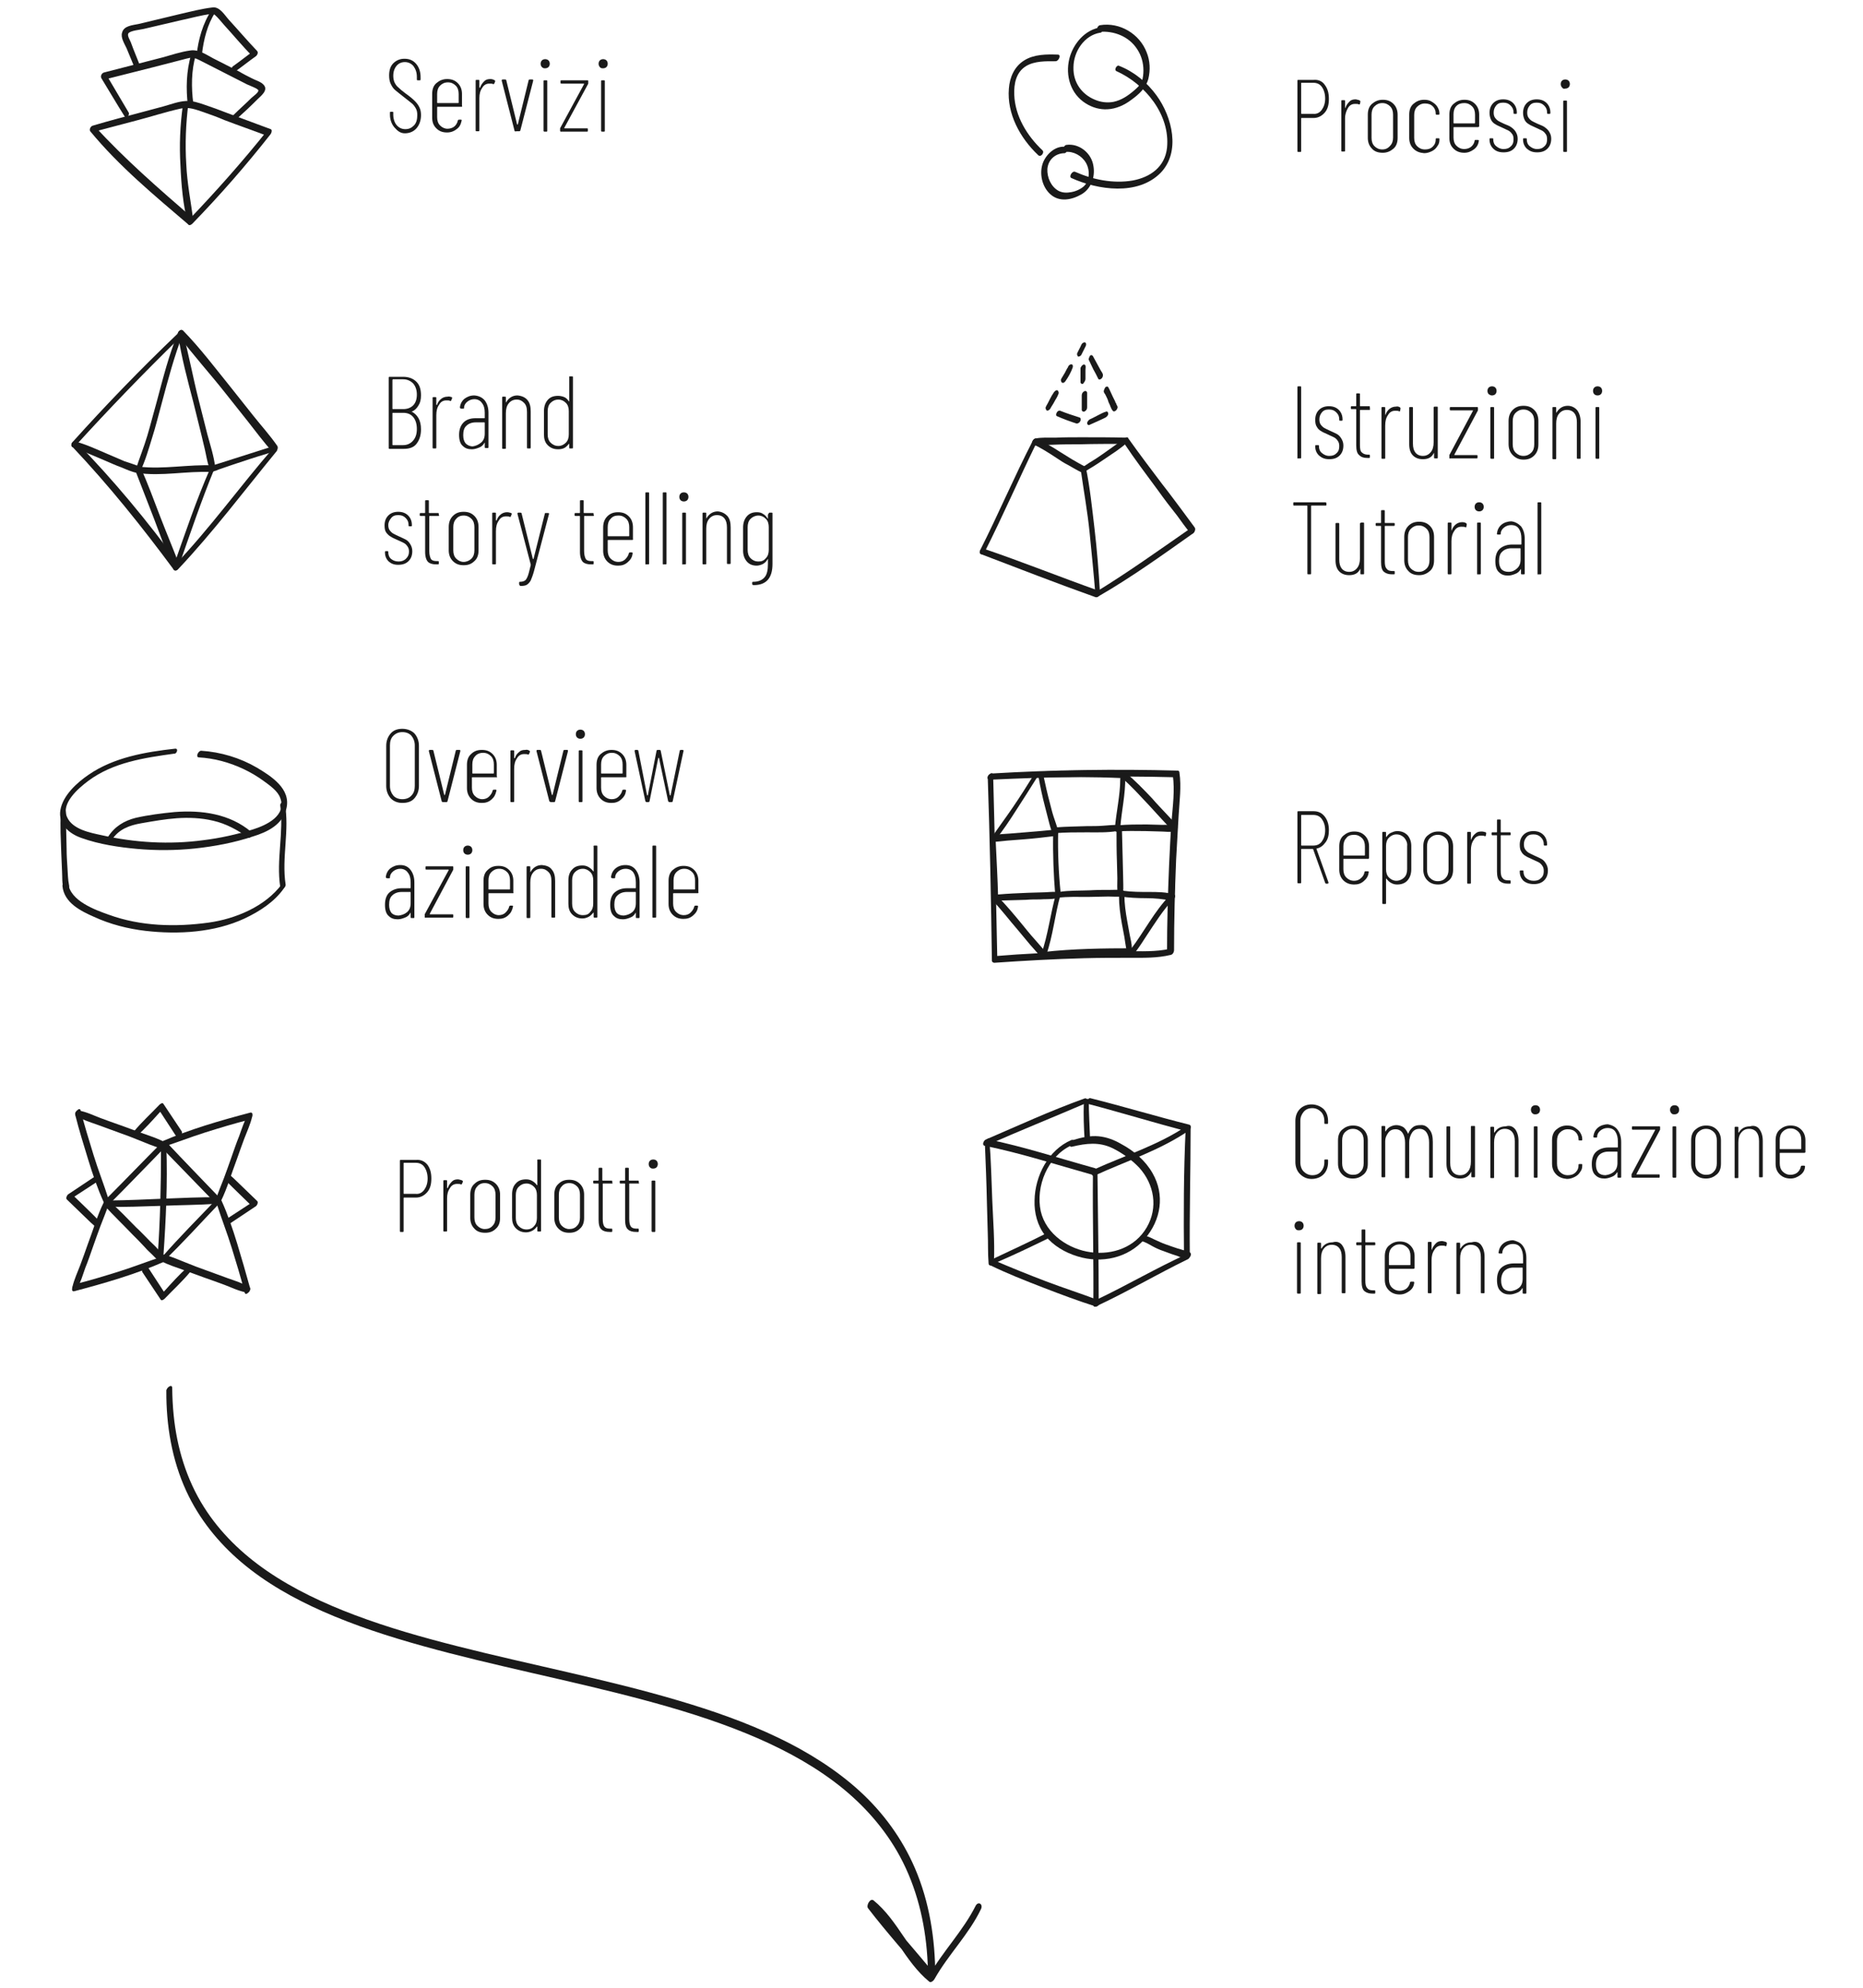 <?xml version="1.0" encoding="UTF-8"?>
<svg id="Livello_1" data-name="Livello 1" xmlns="http://www.w3.org/2000/svg" viewBox="0 0 450 480.01">
  <defs>
    <style>
      .cls-1 {
        fill: #1a1a1a;
      }
    </style>
  </defs>
  <g id="Livello_1-2" data-name="Livello 1-2">
    <g>
      <path class="cls-1" d="m103.19,281.19c.7.9,1,2,1,3.4s-.3,2.5-1,3.3-1.6,1.3-2.7,1.3h-2.9q-.1,0-.1.1v8c0,.2-.1.2-.2.2h-.5c-.2,0-.2-.1-.2-.2v-17c0-.2.1-.2.2-.2h3.7c1.1-.1,2,.3,2.7,1.1h0Zm-.7,6.1c.5-.7.8-1.6.8-2.7s-.3-2.1-.8-2.8-1.2-1-2.1-1h-2.8q-.1,0-.1.1v7.3q0,.1.1.1h2.8c.9.1,1.6-.3,2.1-1Z"/>
      <path class="cls-1" d="m111.69,285.09c.1.1.2.2.1.3l-.2.5c-.1.1-.2.2-.3.1-.2-.1-.5-.1-.9-.1-.7,0-1.3.3-1.7,1-.5.7-.7,1.5-.7,2.5v7.8c0,.2-.1.2-.2.2h-.5c-.2,0-.2-.1-.2-.2v-12c0-.2.1-.2.2-.2h.5c.2,0,.2.1.2.2v1.6s0,.1.1.1.1,0,.1-.1c.2-.6.6-1.1,1-1.5s.9-.5,1.5-.5c.3.1.7.1,1,.3h0Z"/>
      <path class="cls-1" d="m114.59,296.69c-.7-.7-1-1.6-1-2.6v-5.6c0-1.1.3-2,1-2.6.7-.7,1.5-1,2.6-1s1.9.3,2.6,1,1,1.6,1,2.6v5.6c0,1.1-.3,2-1,2.6-.7.7-1.5,1-2.6,1s-2-.3-2.6-1Zm4.4-.7c.5-.5.7-1.2.7-2v-5.5c0-.8-.2-1.5-.7-2s-1.1-.8-1.9-.8-1.4.3-1.8.8c-.5.5-.7,1.2-.7,2v5.5c0,.8.2,1.5.7,2s1.1.8,1.8.8,1.4-.2,1.9-.8h0Z"/>
      <path class="cls-1" d="m129.99,279.99h.5c.2,0,.2.1.2.2v17c0,.2-.1.2-.2.2h-.5c-.2,0-.2-.1-.2-.2v-1h-.1c-.3.4-.7.8-1.1,1s-.9.4-1.5.4c-1,0-1.8-.3-2.5-1s-.9-1.6-.9-2.6v-5.6c0-1.1.3-2,.9-2.6.6-.7,1.4-1,2.5-1,.5,0,1,.1,1.5.4s.8.6,1.1,1h.1v-5.9c-.1-.2,0-.3.2-.3h0Zm-1,16.1c.5-.5.7-1.2.7-2v-5.5c0-.8-.2-1.5-.7-2s-1.1-.8-1.8-.8c-.8,0-1.4.3-1.9.8s-.7,1.2-.7,2v5.5c0,.8.2,1.5.7,2s1.1.8,1.9.8c.8,0,1.4-.3,1.8-.8Z"/>
      <path class="cls-1" d="m134.89,296.69c-.7-.7-1-1.6-1-2.6v-5.6c0-1.1.3-2,1-2.6.7-.7,1.5-1,2.6-1s1.9.3,2.6,1,1,1.6,1,2.6v5.6c0,1.1-.3,2-1,2.6-.7.7-1.5,1-2.6,1s-1.9-.3-2.6-1Zm4.5-.7c.5-.5.7-1.2.7-2v-5.5c0-.8-.2-1.5-.7-2s-1.1-.8-1.9-.8-1.4.3-1.8.8c-.5.5-.7,1.2-.7,2v5.5c0,.8.2,1.5.7,2s1.1.8,1.8.8,1.4-.2,1.9-.8h0Z"/>
      <path class="cls-1" d="m147.79,285.79h-2.1q-.1,0-.1.1v8.4c0,.9.1,1.5.4,1.9s.8.5,1.4.5h.3c.2,0,.2.1.2.2v.4c0,.2-.1.2-.2.2h-.4c-.9,0-1.6-.2-2-.6-.5-.4-.7-1.2-.7-2.4v-8.6q0-.1-.1-.1h-1c-.2,0-.2-.1-.2-.2v-.3c0-.2.1-.2.2-.2h1q.1,0,.1-.1v-2.8c0-.2.1-.2.2-.2h.5c.2,0,.2.1.2.2v2.8q0,.1.1.1h2.1c.2,0,.2.1.2.2v.3c.2.1.1.2-.1.2h0Z"/>
      <path class="cls-1" d="m154.19,285.79h-2.1q-.1,0-.1.1v8.4c0,.9.1,1.5.4,1.9s.8.5,1.4.5h.3c.2,0,.2.1.2.2v.4c0,.2-.1.2-.2.2h-.4c-.9,0-1.6-.2-2-.6-.5-.4-.7-1.2-.7-2.4v-8.6q0-.1-.1-.1h-1c-.2,0-.2-.1-.2-.2v-.3c0-.2.1-.2.2-.2h1q.1,0,.1-.1v-2.8c0-.2.1-.2.2-.2h.5c.2,0,.2.1.2.2v2.8q0,.1.1.1h2.1c.2,0,.2.1.2.2v.3c.2.1.1.2-.1.2h0Z"/>
      <path class="cls-1" d="m156.99,281.89c-.2-.2-.3-.5-.3-.8s.1-.6.3-.8c.2-.2.5-.3.8-.3s.6.1.8.3.3.5.3.8-.1.6-.3.8-.5.3-.8.3-.5,0-.8-.3h0Zm.4,15.4v-12c0-.2.1-.2.2-.2h.5c.2,0,.2.1.2.2v12c0,.2-.1.2-.2.2h-.5c-.1,0-.2-.1-.2-.2Z"/>
    </g>
    <g>
      <path class="cls-1" d="m95.29,30.79c-.7-.8-1.1-1.9-1.1-3.1v-.5c0-.2.1-.2.2-.2h.4c.2,0,.2.1.2.2v.5c0,1,.3,1.9.8,2.5s1.2,1,2.1,1,1.5-.3,2.1-.9.8-1.5.8-2.5c0-.7-.1-1.2-.4-1.7s-.6-.9-1-1.2-1-.8-1.9-1.5c-.8-.6-1.5-1.2-2-1.6s-.8-.9-1.1-1.5-.4-1.3-.4-2.1c0-1.2.3-2.2,1-2.9s1.6-1.1,2.7-1.1c1.2,0,2.1.4,2.8,1.2s1.1,1.9,1.1,3.2v.6c0,.2-.1.2-.2.2h-.5c-.2,0-.2-.1-.2-.2v-.6c0-1.1-.3-1.9-.8-2.6-.5-.6-1.2-1-2.1-1-.8,0-1.5.3-2,.9-.5.6-.8,1.4-.8,2.4,0,.6.1,1.1.3,1.6.2.4.5.9.9,1.2.4.4,1,.9,1.8,1.5,1,.7,1.7,1.3,2.2,1.8s.8.9,1.1,1.5.4,1.2.4,1.9c0,1.3-.4,2.4-1.1,3.2-.7.8-1.7,1.2-2.8,1.2s-1.8-.6-2.5-1.4h0Z"/>
      <path class="cls-1" d="m111.49,25.79h-5.8q-.1,0-.1.1v2.4c0,.8.2,1.5.7,2s1.1.8,1.8.8c.6,0,1.2-.2,1.6-.5s.8-.9.9-1.5c.1-.1.1-.2.3-.2h.4c.1,0,.2,0,.2.1s.1.1,0,.2c-.2.9-.5,1.5-1.2,2-.6.5-1.4.8-2.3.8-1.1,0-1.9-.3-2.6-1s-1-1.5-1-2.6v-5.7c0-1.1.3-2,1-2.6s1.5-1,2.6-1,1.9.3,2.6,1,1,1.6,1,2.6v2.8c.1.2,0,.3-.1.3h0Zm-5.2-5.1c-.5.5-.7,1.2-.7,2v2.1q0,.1.1.1h5q.1,0,.1-.1v-2.1c0-.8-.2-1.5-.7-2s-1.1-.8-1.9-.8-1.4.3-1.9.8h0Z"/>
      <path class="cls-1" d="m119.49,19.39c.1.1.2.2.1.3l-.2.5c-.1.1-.2.2-.3.1-.2-.1-.5-.1-.9-.1-.7,0-1.3.3-1.7,1-.5.7-.7,1.5-.7,2.5v7.8c0,.2-.1.2-.2.2h-.5c-.2,0-.2-.1-.2-.2v-12c0-.2.1-.2.2-.2h.5c.2,0,.2.1.2.2v1.6s0,.1.1.1.1,0,.1-.1c.2-.6.6-1.1,1-1.5s.9-.5,1.5-.5c.3,0,.7.1,1,.3Z"/>
      <path class="cls-1" d="m124.29,31.59l-3.1-12.1v-.1c0-.1.1-.2.2-.2h.6c.2,0,.3.1.3.2l2.6,10.6s0,.1.1.1,0,0,.1-.1l2.6-10.6c0-.1.1-.2.3-.2h.6c.2,0,.2.1.2.3l-3.1,12c0,.1-.1.2-.3.2h-.6c-.4.1-.5,0-.5-.1Z"/>
      <path class="cls-1" d="m130.89,16.19c-.2-.2-.3-.5-.3-.8s.1-.6.3-.8.5-.3.8-.3.6.1.8.3c.2.2.3.5.3.8s-.1.6-.3.8-.5.3-.8.3-.5,0-.8-.3Zm.4,15.4v-12c0-.2.1-.2.2-.2h.5c.2,0,.2.1.2.2v12c0,.2-.1.2-.2.2h-.5c-.1,0-.2-.1-.2-.2Z"/>
      <path class="cls-1" d="m135.29,31.59v-.5c0-.1,0-.2.1-.3l5.7-10.5q0-.1-.1-.1h-5.4c-.2,0-.2-.1-.2-.2v-.4c0-.2.1-.2.2-.2h6.3c.2,0,.2.1.2.2v.5c0,.1,0,.2-.1.3l-5.7,10.5q0,.1.1.1h5.4c.2,0,.2.1.2.2v.4c0,.2-.1.2-.2.2h-6.4s-.1-.1-.1-.2h0Z"/>
      <path class="cls-1" d="m144.89,16.19c-.2-.2-.3-.5-.3-.8s.1-.6.3-.8.5-.3.8-.3.6.1.8.3.3.5.3.8-.1.6-.3.8-.5.3-.8.3-.6,0-.8-.3h0Zm.3,15.4v-12c0-.2.1-.2.2-.2h.5c.2,0,.2.1.2.2v12c0,.2-.1.2-.2.2h-.5c-.1,0-.2-.1-.2-.2Z"/>
    </g>
    <g>
      <path class="cls-1" d="m319.99,20.49c.7.9,1,2,1,3.4s-.3,2.5-1,3.3-1.6,1.3-2.7,1.3h-2.9q-.1,0-.1.1v7.9c0,.2-.1.2-.2.2h-.5c-.2,0-.2-.1-.2-.2v-17c0-.2.1-.2.2-.2h3.7c1.1-.1,2.1.3,2.7,1.2h0Zm-.7,6c.5-.7.8-1.6.8-2.7s-.3-2.1-.8-2.8-1.2-1-2.1-1h-2.8q-.1,0-.1.1v7.3q0,.1.1.1h2.8c.9.1,1.6-.3,2.1-1h0Z"/>
      <path class="cls-1" d="m328.49,24.29c.1.1.1.2.1.3l-.1.5c0,.1-.2.2-.3.1-.2-.1-.5-.1-.9-.1-.7,0-1.3.3-1.7,1s-.7,1.5-.7,2.5v7.8c0,.2-.1.2-.2.2h-.5c-.2,0-.2-.1-.2-.2v-12c0-.2.1-.2.2-.2h.5c.2,0,.2.1.2.2v1.7s.1,0,.1-.1c.2-.6.6-1.1,1-1.5s.9-.5,1.5-.5c.3.1.7.1,1,.3Z"/>
      <path class="cls-1" d="m331.39,35.89c-.7-.7-1-1.6-1-2.6v-5.6c0-1.1.3-2,1-2.6s1.5-1,2.6-1,1.9.3,2.6,1,1,1.6,1,2.6v5.6c0,1.1-.3,2-1,2.6s-1.5,1-2.6,1-2-.3-2.6-1Zm4.4-.7c.5-.5.7-1.2.7-2v-5.5c0-.8-.2-1.5-.7-2s-1.1-.8-1.9-.8-1.4.3-1.9.8-.7,1.2-.7,2v5.6c0,.8.2,1.5.7,2s1.1.8,1.9.8,1.4-.3,1.9-.9h0Z"/>
      <path class="cls-1" d="m341.39,35.89c-.7-.7-1-1.6-1-2.6v-5.6c0-1.1.3-2,1-2.6s1.5-1,2.6-1c.7,0,1.3.1,1.9.5.5.3,1,.7,1.3,1.2s.5,1,.5,1.6v.1c0,.2-.1.2-.2.2h-.5c-.2,0-.2-.1-.2-.2v-.1c0-.6-.2-1.2-.7-1.7s-1.1-.7-1.9-.7-1.4.3-1.9.8-.7,1.2-.7,2v5.5c0,.8.2,1.5.7,2s1.1.8,1.9.8,1.4-.2,1.9-.7.7-1,.7-1.7v-.1c0-.2.1-.2.2-.2h.5c.2,0,.2.1.2.2v.1c0,.6-.1,1.1-.5,1.6-.3.5-.7.9-1.3,1.2s-1.2.5-1.9.5c-1.1-.1-1.9-.4-2.6-1.1h0Z"/>
      <path class="cls-1" d="m356.99,30.69h-5.8q-.1,0-.1.1v2.4c0,.8.2,1.5.7,2s1.1.8,1.9.8c.6,0,1.2-.2,1.6-.5.5-.4.8-.9.9-1.5,0-.2.1-.2.3-.2h.5q.1,0,.2.1c.1.1,0,.1,0,.2-.1.8-.5,1.5-1.2,2s-1.4.8-2.3.8c-1,0-1.9-.3-2.6-1s-1-1.5-1-2.6v-5.6c0-1.1.3-2,1-2.6s1.5-1,2.6-1,1.9.3,2.6,1,1,1.6,1,2.6v2.8c0,.1-.1.2-.3.2h0Zm-5.2-5.1c-.5.5-.7,1.2-.7,2v2.1q0,.1.1.1h5q.1,0,.1-.1v-2c0-.8-.2-1.5-.7-2s-1.1-.8-1.9-.8-1.4.2-1.9.7Z"/>
      <path class="cls-1" d="m360.69,35.89c-.6-.6-.9-1.3-.9-2.2v-.1c0-.2.1-.2.2-.2h.5c.2,0,.2.1.2.2v.1c0,.6.2,1.2.7,1.6.5.4,1,.7,1.8.7s1.3-.2,1.8-.7.6-1,.6-1.7c0-.5-.1-1-.4-1.3-.2-.3-.5-.6-.9-.8-.4-.2-.9-.4-1.5-.7-.6-.3-1.2-.5-1.6-.8-.4-.2-.8-.6-1-1s-.4-1-.4-1.7c0-1,.3-1.8.9-2.4s1.4-.9,2.4-.9,1.8.3,2.4.9.9,1.4.9,2.3v.1c0,.2-.1.2-.2.2h-.4c-.2,0-.2-.1-.2-.2v-.1c0-.7-.2-1.2-.7-1.7s-1-.7-1.8-.7-1.3.2-1.7.7-.6,1-.6,1.7c0,.5.1.9.3,1.2.2.3.5.6.8.8.3.2.8.4,1.4.7.7.3,1.3.5,1.7.8s.8.6,1.1,1.1.5,1,.5,1.7c0,1-.3,1.8-.9,2.4-.6.6-1.4.9-2.5.9s-1.9-.3-2.5-.9h0Z"/>
      <path class="cls-1" d="m368.79,35.89c-.6-.6-.9-1.3-.9-2.2v-.1c0-.2.1-.2.2-.2h.5c.2,0,.2.1.2.2v.1c0,.6.2,1.2.7,1.6.5.4,1,.7,1.8.7s1.3-.2,1.8-.7.6-1,.6-1.7c0-.5-.1-1-.4-1.3-.2-.3-.5-.6-.9-.8-.4-.2-.9-.4-1.5-.7-.6-.3-1.2-.5-1.6-.8-.4-.2-.8-.6-1-1s-.4-1-.4-1.7c0-1,.3-1.8.9-2.4s1.4-.9,2.4-.9,1.8.3,2.4.9.9,1.4.9,2.3v.1c0,.2-.1.2-.2.2h-.4c-.2,0-.2-.1-.2-.2v-.1c0-.7-.2-1.2-.7-1.7s-1-.7-1.8-.7-1.3.2-1.7.7-.6,1-.6,1.7c0,.5.1.9.3,1.2.2.3.5.6.8.8.3.2.8.4,1.4.7.7.3,1.3.5,1.7.8s.8.6,1.1,1.1.5,1,.5,1.7c0,1-.3,1.8-.9,2.4-.6.6-1.4.9-2.5.9s-1.8-.3-2.5-.9h0Z"/>
      <path class="cls-1" d="m377.29,21.09c-.2-.2-.3-.5-.3-.8s.1-.6.3-.8.5-.3.8-.3.6.1.8.3c.2.2.3.5.3.8s-.1.6-.3.8-.5.3-.8.3c-.4.1-.6,0-.8-.3Zm.3,15.4v-12c0-.2.1-.2.2-.2h.5c.2,0,.2.1.2.2v12c0,.2-.1.2-.2.2h-.5c-.1,0-.2-.1-.2-.2Z"/>
    </g>
    <g>
      <path class="cls-1" d="m313.39,110.49v-17c0-.2.1-.2.2-.2h.5c.2,0,.2.1.2.2v17c0,.2-.1.2-.2.2h-.5c-.2.1-.2,0-.2-.2Z"/>
      <path class="cls-1" d="m318.59,109.99c-.6-.6-.9-1.3-.9-2.2v-.1c0-.2.1-.2.2-.2h.5c.2,0,.2.1.2.2v.1c0,.6.2,1.2.7,1.6s1,.7,1.8.7,1.3-.2,1.8-.7.6-1,.6-1.7c0-.5-.1-.9-.4-1.3-.2-.3-.5-.6-.9-.8-.4-.2-.9-.4-1.5-.7-.6-.3-1.2-.5-1.6-.8-.4-.2-.8-.6-1-1-.3-.4-.4-1-.4-1.7,0-1,.3-1.8.9-2.4s1.4-.9,2.4-.9,1.8.3,2.4.9.9,1.4.9,2.3v.1c0,.2-.1.2-.2.2h-.4c-.2,0-.2-.1-.2-.2v-.1c0-.7-.2-1.2-.7-1.7s-1-.7-1.8-.7-1.3.2-1.7.7-.6,1-.6,1.7c0,.5.1.9.3,1.2.2.3.5.6.8.8.3.2.8.4,1.4.7.7.3,1.3.6,1.7.8s.8.6,1.1,1.1.5,1,.5,1.7c0,1-.3,1.8-.9,2.4s-1.4.9-2.5.9-1.8-.3-2.5-.9h0Z"/>
      <path class="cls-1" d="m330.69,98.99h-2.1q-.1,0-.1.1v8.4c0,.9.1,1.5.5,1.8.3.3.8.5,1.4.5h.3c.2,0,.2.1.2.2v.4c0,.2-.1.2-.2.2h-.4c-.9,0-1.5-.2-2-.7-.5-.4-.7-1.2-.7-2.4v-8.6q0-.1-.1-.1h-1c-.2,0-.2-.1-.2-.2v-.3c0-.2.1-.2.2-.2h1q.1,0,.1-.1v-2.8c0-.2.1-.2.2-.2h.5c.2,0,.2.1.2.2v2.8q0,.1.1.1h2.1c.2,0,.2.1.2.2v.3c.1.4,0,.4-.2.4h0Z"/>
      <path class="cls-1" d="m338.19,98.39c.1.1.1.2.1.3l-.1.5c0,.2-.2.2-.3.1-.2-.1-.5-.1-.9-.1-.7,0-1.3.3-1.7,1-.5.7-.7,1.5-.7,2.6v7.8c0,.2-.1.2-.2.2h-.5c-.2,0-.2-.1-.2-.2v-12.1c0-.2.1-.2.2-.2h.5c.2,0,.2.1.2.2v1.7s.1,0,.1-.1c.2-.6.6-1.1,1-1.4s.9-.5,1.5-.5c.4-.1.7,0,1,.2Z"/>
      <path class="cls-1" d="m346.59,98.19h.5c.2,0,.2.1.2.2v12.1c0,.2-.1.2-.2.2h-.5c-.2,0-.2-.1-.2-.2v-1.1s-.1,0-.1.1c-.5,1-1.4,1.4-2.6,1.4-1,0-1.8-.3-2.4-.9s-.9-1.5-.9-2.7v-8.8c0-.2.1-.2.2-.2h.5c.2,0,.2.1.2.2v8.6c0,1,.2,1.7.6,2.2s1,.8,1.8.8,1.4-.3,1.9-.9.7-1.4.7-2.4v-8.4c0-.1.1-.2.3-.2h0Z"/>
      <path class="cls-1" d="m350.09,110.49v-.5c0-.1,0-.2.1-.3l5.6-10.5v-.1h-5.4c-.2,0-.2-.1-.2-.2v-.4c0-.2.1-.2.2-.2h6.4c.2,0,.2.1.2.2v.5c0,.1,0,.2-.1.3l-5.6,10.5v.1h5.4c.2,0,.2.1.2.2v.4c0,.2-.1.2-.2.2h-6.4c-.2.1-.2,0-.2-.2h0Z"/>
      <path class="cls-1" d="m359.59,95.19c-.2-.2-.3-.5-.3-.8s.1-.6.3-.8.5-.3.8-.3.6.1.8.3.3.5.3.8-.1.6-.3.8-.5.3-.8.3-.5-.1-.8-.3Zm.4,15.3v-12c0-.2.1-.2.2-.2h.5c.2,0,.2.1.2.2v12.1c0,.2-.1.2-.2.2h-.5c-.1,0-.2-.1-.2-.3Z"/>
      <path class="cls-1" d="m365.39,109.89c-.7-.7-1-1.6-1-2.7v-5.5c0-1.1.3-2,1-2.7s1.5-1,2.6-1,1.9.3,2.6,1,1,1.6,1,2.7v5.6c0,1.1-.3,2-1,2.7s-1.5,1-2.6,1-1.9-.4-2.6-1.1Zm4.5-.6c.5-.5.7-1.2.7-2v-5.6c0-.8-.2-1.5-.7-2s-1.1-.8-1.9-.8-1.4.3-1.9.8-.7,1.2-.7,2v5.6c0,.8.2,1.5.7,2s1.1.8,1.9.8,1.4-.3,1.9-.8h0Z"/>
      <path class="cls-1" d="m380.99,99.09c.5.7.8,1.6.8,2.8v8.7c0,.2-.1.2-.2.2h-.5c-.2,0-.2-.1-.2-.2v-8.6c0-1-.2-1.7-.6-2.2s-1-.8-1.8-.8-1.4.3-1.9.9-.7,1.4-.7,2.4v8.4c0,.2-.1.2-.2.2h-.5c-.2,0-.2-.1-.2-.2v-12.2c0-.2.1-.2.2-.2h.5c.2,0,.2.1.2.2v1.2l.1-.1c.6-1,1.5-1.6,2.7-1.6.9,0,1.7.4,2.3,1.1h0Z"/>
      <path class="cls-1" d="m385.09,95.19c-.2-.2-.3-.5-.3-.8s.1-.6.3-.8.5-.3.8-.3.6.1.8.3.3.5.3.8-.1.6-.3.8-.5.3-.8.3-.6-.1-.8-.3Zm.3,15.3v-12c0-.2.1-.2.2-.2h.5c.2,0,.2.1.2.2v12.1c0,.2-.1.2-.2.2h-.5c-.1,0-.2-.1-.2-.3Z"/>
      <path class="cls-1" d="m320.39,121.49v.4c0,.2-.1.2-.2.2h-3.4q-.1,0-.1.1v16.3c0,.2-.1.2-.2.2h-.5c-.2,0-.2-.1-.2-.2v-16.3q0-.1-.1-.1h-3.1c-.2,0-.2-.1-.2-.2v-.4c0-.2.1-.2.2-.2h7.6c.1,0,.1.1.2.2h0Z"/>
      <path class="cls-1" d="m328.79,126.19h.5c.2,0,.2.1.2.2v12.1c0,.2-.1.2-.2.2h-.5c-.2,0-.2-.1-.2-.2v-1.1s-.1,0-.1.1c-.5,1-1.4,1.4-2.6,1.4-1,0-1.8-.3-2.4-.9s-.9-1.5-.9-2.7v-8.8c0-.2.1-.2.2-.2h.5c.2,0,.2.1.2.2v8.6c0,1,.2,1.7.6,2.2s1,.8,1.8.8,1.4-.3,1.9-.9c.5-.6.7-1.4.7-2.4v-8.4c.1-.1.2-.2.3-.2h0Z"/>
      <path class="cls-1" d="m336.69,126.99h-2.1q-.1,0-.1.1v8.4c0,.9.1,1.5.5,1.9.3.4.8.5,1.4.5h.3c.2,0,.2.1.2.2v.4c0,.2-.1.2-.2.2h-.4c-.9,0-1.5-.2-2-.6-.5-.4-.7-1.2-.7-2.4v-8.6q0-.1-.1-.1h-1c-.2,0-.2-.1-.2-.2v-.3c0-.2.1-.2.2-.2h1q.1,0,.1-.1v-2.8c0-.2.1-.2.2-.2h.5c.2,0,.2.1.2.2v2.8q0,.1.1.1h2.1c.2,0,.2.1.2.2v.3c0,.2-.1.2-.2.2h0Z"/>
      <path class="cls-1" d="m340.19,137.89c-.7-.7-1-1.6-1-2.6v-5.6c0-1.1.3-2,1-2.7s1.5-1,2.6-1,1.9.3,2.6,1,1,1.6,1,2.7v5.6c0,1.1-.3,2-1,2.6s-1.5,1-2.6,1-2-.3-2.6-1Zm4.4-.6c.5-.5.7-1.2.7-2v-5.6c0-.8-.2-1.5-.7-2s-1.1-.8-1.9-.8-1.4.3-1.9.8-.7,1.2-.7,2v5.6c0,.8.2,1.5.7,2s1.1.8,1.9.8,1.4-.3,1.9-.8h0Z"/>
      <path class="cls-1" d="m354.19,126.39c.1.1.1.2.1.3l-.1.5c0,.2-.2.2-.3.1-.2-.1-.5-.1-.9-.1-.7,0-1.3.3-1.7,1-.5.7-.7,1.5-.7,2.5v7.8c0,.2-.1.2-.2.2h-.5c-.2,0-.2-.1-.2-.2v-12.1c0-.2.1-.2.2-.2h.5c.2,0,.2.1.2.2v1.7s.1,0,.1-.1c.2-.6.6-1.1,1-1.4s.9-.5,1.5-.5c.4,0,.8.1,1,.3Z"/>
      <path class="cls-1" d="m356.49,123.19c-.2-.2-.3-.5-.3-.8s.1-.6.3-.8.5-.3.8-.3.6.1.8.3.3.5.3.8-.1.6-.3.8-.5.3-.8.3-.6-.1-.8-.3Zm.3,15.3v-12.1c0-.2.1-.2.2-.2h.5c.2,0,.2.1.2.2v12.1c0,.2-.1.2-.2.2h-.5c-.1.1-.2,0-.2-.2Z"/>
      <path class="cls-1" d="m367.39,127.09c.6.8.9,1.8.9,3v8.4c0,.2-.1.2-.2.2h-.5c-.2,0-.2-.1-.2-.2v-1.1l-.1.1c-.3.5-.7.9-1.3,1.1-.5.2-1.1.4-1.7.4-.9,0-1.6-.2-2.2-.8-.6-.5-.9-1.4-.9-2.7,0-1.4.4-2.4,1.1-3s1.7-1,3-1h2.1q.1,0,.1-.1v-1.3c0-1-.2-1.8-.6-2.4s-1-.9-1.9-.9c-.6,0-1.2.2-1.7.6s-.8.9-.8,1.5c0,.2-.1.2-.2.2h-.5q-.1,0-.2-.1c0-.1-.1-.1,0-.2.1-.9.5-1.6,1.1-2.1s1.5-.8,2.4-.8c.8.1,1.6.5,2.3,1.2h0Zm-1,10.2c.6-.5.9-1.2.9-2.2v-2.6q0-.1-.1-.1h-2.1c-.9,0-1.7.3-2.2.8-.6.5-.8,1.3-.8,2.3,0,.9.2,1.5.6,2,.4.4,1,.6,1.7.6.8,0,1.5-.3,2-.8Z"/>
      <path class="cls-1" d="m371.39,138.49v-17c0-.2.1-.2.2-.2h.5c.2,0,.2.1.2.2v17c0,.2-.1.2-.2.2h-.5c-.2.1-.2,0-.2-.2Z"/>
    </g>
    <g>
      <path class="cls-1" d="m261.89,265.29c-8.1,2.9-15.9,6.5-23.8,9.9-.5.2-1,1.4-.2,1.5,8.8,1.8,17.4,4.6,26,7,.7.2,1.4-1.4.6-1.6-8.7-2.4-17.2-5.2-26-7l-.2,1.5c7.9-3.5,15.9-6.7,23.8-10.1.5-.2.7-1.6-.2-1.2h0Z"/>
      <path class="cls-1" d="m262.89,266.59c8,2.1,15.8,4.5,23.8,6.6l.1-1.4c-6.9,4.7-15,7.2-22.5,10.6-.7.3-.8,1.9.1,1.5,7.6-3.5,15.8-6.1,22.8-10.9.4-.3.7-1.2.1-1.4-8-2-15.9-4.4-23.9-6.4-.6-.2-1.2,1.2-.5,1.4h0Z"/>
      <path class="cls-1" d="m286.39,272.69c-.5,10.3-.5,20.7-.4,31,0,1.1,1.4.1,1.4-.7-.1-10.2.2-20.5.2-30.7,0-.9-1.1-.2-1.2.4h0Z"/>
      <path class="cls-1" d="m263.99,283.69c-.1,10.5.2,20.9.1,31.4,0,1,1.3.1,1.3-.6,0-10.4-.2-20.9-.3-31.3.1-1-1.1-.2-1.1.5h0Z"/>
      <path class="cls-1" d="m237.89,275.99c.2,4.9.4,9.7.5,14.6.1,2.4.1,4.8.2,7.2s0,4.9.2,7.3c.1,1,1.3.2,1.3-.5.2-4.8-.2-9.7-.4-14.5s-.3-9.9-.7-14.8c.1-.9-1.1,0-1.1.7h0Z"/>
      <path class="cls-1" d="m286.79,302.79c-7.5,3.4-14.6,7.6-22,11.1-.7.3-.9,2,.1,1.5,7.5-3.5,14.6-7.7,22-11.3.6-.2.8-1.7-.1-1.3h0Z"/>
      <path class="cls-1" d="m239.09,305.49c4.1,2,8.4,3.7,12.8,5.4s8.4,3.2,12.8,4.6c.6.2,1.4-1.3.7-1.5-4.2-1.6-8.6-3-12.8-4.6s-8.4-3.3-12.6-5.1c-.7-.4-1.5.9-.9,1.2h0Z"/>
      <path class="cls-1" d="m258.79,275.29c-5.6,2.4-8.8,8.7-8.9,14.6-.1,3,.7,6.1,2.6,8.5s4.8,4.1,7.8,5c5.8,1.8,12.2.4,16.2-4.2s4.9-10.7,1.9-15.9c-1.7-3-4.5-5.4-7.5-7-1.7-1-3.5-1.7-5.5-1.9-2.1-.2-4.2.3-6.2.9-.7.2-1.2,1.9-.2,1.6,3.4-.8,6.5-1.2,9.8.4,2.4,1.2,4.6,2.8,6.4,4.7,3.6,4,4.6,9.6,1.8,14.4s-8.2,6.7-13.5,6-10.8-4.3-12.1-9.9c-1.3-6,1.7-13.3,7.4-15.9.7-.3.9-1.6,0-1.3h0Z"/>
      <path class="cls-1" d="m261.79,266.29c-.1,3,0,6,.2,9,0,.4.4.5.7.4.4-.2.6-.6.6-1-.1-3-.3-5.9-.3-8.9,0-.4-.3-.5-.6-.4-.4.2-.6.6-.6.9h0Z"/>
      <path class="cls-1" d="m240.39,304.99c4.2-1.8,8.4-3.8,12.5-5.8.4-.2.6-.6.6-1s-.4-.6-.7-.4c-4.1,2.1-8.3,4-12.5,6-.6.2-.8,1.6.1,1.2h0Z"/>
      <path class="cls-1" d="m275.69,299.69c.9.2,1.7.7,2.6,1.2s1.8.9,2.7,1.2,1.8.7,2.8,1c.4.1.9.3,1.3.5.5.2,1,.4,1.6.4s1.4-1.1.7-1.6c-.4-.3-1-.4-1.5-.5s-.9-.3-1.4-.4c-1-.3-2-.7-2.9-1s-1.9-.8-2.8-1.2c-.8-.4-1.6-.8-2.6-1-.6-.1-1.2,1.3-.5,1.4h0Z"/>
    </g>
    <g>
      <path class="cls-1" d="m250.19,187.79c6.9-.2,13.9-.2,20.8.1.7,0,1.4-1.5.5-1.5-7-.4-14-.4-21,0-.5,0-1,1.5-.3,1.4h0Z"/>
      <path class="cls-1" d="m249.59,187.29c-1.6,2.6-3.2,5.1-4.9,7.6s-3.5,4.9-5.2,7.4c-.4.7.2,1.4.8.7,1.9-2.3,3.6-4.9,5.2-7.4s3.3-5.1,4.9-7.7c.6-.9-.3-1.4-.8-.6h0Z"/>
      <path class="cls-1" d="m239.29,203.29c.2,4.7.3,9.4.5,14.1,0,.4.4.5.7.4.4-.2.6-.6.6-1-.1-4.7-.4-9.3-.6-14,0-.4-.3-.5-.6-.4-.4.1-.6.5-.6.9h0Z"/>
      <path class="cls-1" d="m270.89,187.79c2.3,1.9,4.3,4.2,6.4,6.4,1.1,1.2,2.2,2.4,3.3,3.6.5.5,1,1.1,1.5,1.6.4.4.8,1.1,1.3,1.4.6.3,1.2-.7,1-1.2-.2-.6-.8-1-1.2-1.5-.5-.5-1-1.1-1.5-1.6-1.1-1.2-2.3-2.4-3.4-3.7-2.1-2.2-4.2-4.4-6.5-6.3-.7-.4-1.4.9-.9,1.3h0Z"/>
      <path class="cls-1" d="m283.09,200.09c-.4,5.6-.5,11.2-.7,16.9,0,.4.4.6.7.4.4-.2.6-.6.6-1.1.2-5.5.2-11,.5-16.4.1-1-1-.5-1.1.2h0Z"/>
      <path class="cls-1" d="m239.89,217.59c2.1,2.2,3.9,4.6,5.9,6.9,1,1.2,2,2.4,3,3.6.5.6,1,1.1,1.5,1.7.4.5.9,1,1.4,1.4.6.4,1.2-.9.9-1.3-.4-.5-.9-1-1.3-1.5s-.9-1-1.4-1.6c-1.1-1.2-2.1-2.5-3.1-3.7-1.9-2.3-3.8-4.6-5.9-6.7-.5-.5-1.4.7-1,1.2h0Z"/>
      <path class="cls-1" d="m251.99,231.29c6.3-.4,12.6-.6,18.9-.7,1.2,0,2.5.4,3.3-.6,1-1.3,1.9-2.7,2.8-4.1,2-3,3.9-6.1,6.4-8.7.7-.7,0-1.8-.8-1-3.8,3.9-6.2,8.8-9.5,13.1l.6-.3c-7.2,0-14.5.1-21.7.9-.4,0-.8,1.4,0,1.4h0Z"/>
      <path class="cls-1" d="m254.39,201.39c-.1,4.9.1,9.9.5,14.8.1,1,1.4.1,1.3-.6-.5-4.9-.7-9.8-.6-14.7,0-.4-.4-.5-.6-.4-.4.1-.6.5-.6.9h0Z"/>
      <path class="cls-1" d="m255.49,216.79c2.4-.3,5-.2,7.4-.2,1.6,0,3.2-.1,4.8-.1,1,0,2.1.1,3.1,0,.6-.1,1.1-1.3.4-1.5-.9-.2-2.1-.1-3-.1-1.6,0-3.3,0-4.9.1-2.5.1-5.1,0-7.5.4-.7,0-1.2,1.5-.3,1.4h0Z"/>
      <path class="cls-1" d="m254.89,201.19c2.5-.2,5-.2,7.6-.2s4.9.1,7.3-.3c.5-.1,1.1-1.5.4-1.5-1.2,0-2.5.1-3.7.2s-2.6.1-3.9.1c-2.5.1-5,.1-7.5.3-.6.1-1,1.5-.2,1.4h0Z"/>
      <path class="cls-1" d="m269.69,200.29c0,2.6,0,5.2.1,7.8,0,1.3.1,2.6.1,4,0,1.2-.1,2.6.1,3.8.1,1,1.2.2,1.3-.4.1-1.2,0-2.5,0-3.7,0-1.4-.1-2.7-.1-4.1-.1-2.6-.1-5.3-.2-7.9,0-.4-.4-.5-.6-.4-.5.1-.6.6-.7.9h0Z"/>
      <path class="cls-1" d="m270.59,188.09c0,4.1-1,8-1.3,12.1-.1,1.1,1.2.6,1.3-.2.3-4.2,1.3-8.2,1.2-12.4,0-.4-.4-.5-.7-.4-.3.1-.5.5-.5.9h0Z"/>
      <path class="cls-1" d="m269.79,200.79c2.3-.2,4.6-.1,6.9-.1,1.2,0,2.4.1,3.6.1,1,0,2.2.2,3.3,0,.6-.1,1.2-1.4.4-1.5-1-.2-2.2-.1-3.3-.1-1.2,0-2.5-.1-3.7-.1-2.3,0-4.6,0-6.9.2-.7.1-1.1,1.5-.3,1.5h0Z"/>
      <path class="cls-1" d="m250.89,187.79c.4,2.3.9,4.6,1.5,6.9.3,1.2.6,2.3.9,3.5s.6,2.3,1.1,3.4c.4.9,1.4-.3,1.2-1-.3-1.1-.7-2.2-1.1-3.4s-.6-2.2-.9-3.3c-.6-2.2-1.1-4.5-1.6-6.8-.1-.8-1.2.2-1.1.7h0Z"/>
      <path class="cls-1" d="m255.09,200.29c-2.5.3-5,.5-7.5.7-1.2.1-2.5.2-3.7.3s-2.6.1-3.8.4c-.6.1-1.2,1.6-.4,1.6,1.2,0,2.4-.2,3.6-.3,1.3-.1,2.6-.2,3.9-.3,2.6-.2,5.1-.5,7.6-.8.8-.2,1.2-1.6.3-1.6h0Z"/>
      <path class="cls-1" d="m240.79,217.49c2.3-.1,4.7-.1,7-.2,1.1-.1,2.3-.1,3.4-.1,1.2-.1,2.5,0,3.7-.2.6-.1,1.2-1.5.4-1.6-1.2-.1-2.4.1-3.6.1s-2.3.1-3.4.1c-2.4.1-4.8.2-7.1.4-.7,0-1.1,1.5-.4,1.5h0Z"/>
      <path class="cls-1" d="m255.09,215.79c-1.4,4.9-1.9,9.9-3.6,14.7-.4,1.1.9,1.1,1.2.2,1.7-4.8,2.1-9.9,3.5-14.7.2-1.1-.9-1.1-1.1-.2h0Z"/>
      <path class="cls-1" d="m270.29,216.39c0,2.2.3,4.5.7,6.7.2,1.1.4,2.1.6,3.2s.3,2.3.6,3.4c.1.4.5.3.7.2.3-.2.5-.6.5-.9,0-1.1-.3-2.2-.5-3.2-.2-1.1-.4-2.2-.6-3.3-.4-2.2-.7-4.3-.7-6.5,0-.4-.4-.5-.6-.4-.5,0-.7.4-.7.8h0Z"/>
      <path class="cls-1" d="m270.69,216.49c2,.3,4.1.4,6.2.4s4,.2,6,.6c.6.1,1.4-1.3.7-1.5-1.9-.6-4.1-.6-6-.6-2.1,0-4.2,0-6.4-.3-.7-.2-1.3,1.3-.5,1.4h0Z"/>
    </g>
    <g>
      <path class="cls-1" d="m99.39,99.39c.7.3,1.3.9,1.7,1.6s.6,1.6.6,2.7c0,1.5-.4,2.6-1.1,3.5s-1.8,1.2-3.1,1.2h-3.4c-.2,0-.2-.1-.2-.2v-17c0-.2.1-.2.2-.2h3.3c1.3,0,2.4.4,3.2,1.2s1.1,1.9,1.1,3.3c0,1-.2,1.8-.6,2.4-.4.7-.9,1.2-1.6,1.5q-.2-.1-.1,0h0Zm-4.6-7.6v6.9q0,.1.1.1h2.5c1,0,1.8-.3,2.4-.9s.9-1.5.9-2.6-.3-2-.9-2.7c-.6-.6-1.4-1-2.4-1h-2.5c-.1.1-.1.2-.1.2Zm5,14.6c.6-.7.9-1.6.9-2.8s-.3-2.2-.9-2.9-1.4-1-2.4-1h-2.5q-.1,0-.1.1v7.6q0,.1.1.1h2.5c1,0,1.8-.4,2.4-1.1Z"/>
      <path class="cls-1" d="m109.09,95.89c.1.1.2.2.1.3l-.2.5c-.1.2-.2.2-.3.1-.2-.1-.5-.1-.9-.1-.7,0-1.3.3-1.7,1-.5.7-.7,1.5-.7,2.6v7.8c0,.2-.1.2-.2.2h-.5c-.2,0-.2-.1-.2-.2v-12c0-.2.1-.2.2-.2h.5c.2,0,.2.1.2.2v1.6s0,.1.1.1.1,0,.1-.1c.2-.6.6-1.1,1-1.4s.9-.5,1.5-.5c.3-.1.7,0,1,.1Z"/>
      <path class="cls-1" d="m117.09,96.69c.6.8.9,1.8.9,3v8.3c0,.2-.1.2-.2.2h-.5c-.2,0-.2-.1-.2-.2v-1.1s-.1,0-.1.1c-.3.5-.7.9-1.3,1.1-.5.2-1.1.4-1.7.4-.9,0-1.6-.2-2.2-.8-.6-.5-.9-1.4-.9-2.7s.4-2.3,1.1-3,1.7-1,2.9-1h2.1q.1,0,.1-.1v-1.2c0-1-.2-1.8-.7-2.4-.4-.6-1.1-.9-1.8-.9-.6,0-1.2.2-1.7.6s-.8.9-.8,1.5c0,.2-.1.2-.2.2h-.5q-.1,0-.2-.1t-.1-.2c.1-.9.5-1.6,1.1-2.1.7-.5,1.4-.8,2.4-.8,1.1.1,1.9.5,2.5,1.2h0Zm-.9,10.2c.6-.5.9-1.2.9-2.2v-2.6q0-.1-.1-.1h-2.1c-.9,0-1.7.3-2.2.8-.6.5-.8,1.3-.8,2.3,0,.9.2,1.5.6,2,.4.4,1,.7,1.7.7.7-.1,1.4-.4,2-.9Z"/>
      <path class="cls-1" d="m127.39,96.59c.6.7.8,1.6.8,2.8v8.7c0,.2-.1.2-.2.2h-.5c-.2,0-.2-.1-.2-.2v-8.6c0-1-.2-1.7-.7-2.2s-1-.8-1.8-.8-1.4.3-1.9.9-.7,1.4-.7,2.4v8.4c0,.2-.1.2-.2.2h-.5c-.2,0-.2-.1-.2-.2v-12.2c0-.2.1-.2.2-.2h.5c.2,0,.2.1.2.2v1.2s.1,0,.1-.1c.6-1,1.5-1.6,2.7-1.6,1.1.1,1.9.5,2.4,1.1h0Z"/>
      <path class="cls-1" d="m137.69,90.89h.5c.2,0,.2.1.2.2v17c0,.2-.1.2-.2.2h-.5c-.2,0-.2-.1-.2-.2v-.9h-.1c-.3.4-.7.8-1.1,1s-.9.3-1.5.3c-1,0-1.8-.3-2.5-1s-.9-1.6-.9-2.6v-5.6c0-1.1.3-2,.9-2.7s1.4-1,2.5-1c.5,0,1,.1,1.5.3s.8.6,1.1,1c0,0,.1.1.1,0v-5.9c-.1,0,0-.1.2-.1h0Zm-1,16c.5-.5.7-1.2.7-2v-5.6c0-.8-.2-1.5-.7-2s-1.1-.8-1.8-.8c-.8,0-1.4.3-1.9.8s-.7,1.2-.7,2v5.6c0,.8.2,1.5.7,2s1.1.8,1.9.8c.7,0,1.3-.3,1.8-.8Z"/>
      <path class="cls-1" d="m93.89,135.59c-.6-.6-.9-1.3-.9-2.2v-.1c0-.2.1-.2.2-.2h.4c.2,0,.2.1.2.2v.1c0,.6.2,1.2.7,1.6s1.1.6,1.8.6,1.3-.2,1.8-.7.7-1,.7-1.7c0-.5-.1-.9-.4-1.3s-.5-.6-.9-.8-.8-.4-1.5-.7c-.6-.3-1.2-.5-1.6-.8-.4-.2-.8-.6-1.1-1-.3-.4-.4-1-.4-1.7,0-1,.3-1.8.9-2.4s1.4-.9,2.4-.9,1.8.3,2.4.9.9,1.4.9,2.3v.1c0,.2-.1.2-.2.2h-.4c-.2,0-.2-.1-.2-.2v-.1c0-.7-.2-1.2-.7-1.7s-1-.7-1.8-.7-1.3.2-1.7.7-.7,1-.7,1.7c0,.5.1.9.3,1.2.2.3.5.6.8.8.3.2.8.4,1.4.7.7.3,1.3.6,1.7.8s.8.6,1.1,1.1c.3.5.5,1,.5,1.7,0,1-.3,1.8-.9,2.4s-1.4.9-2.5.9-1.7-.3-2.3-.8h0Z"/>
      <path class="cls-1" d="m105.89,124.59h-2.1q-.1,0-.1.1v8.4c0,.9.2,1.5.4,1.9.3.4.8.5,1.4.5h.3c.2,0,.2.1.2.2v.4c0,.2-.1.2-.2.2h-.4c-.9,0-1.6-.2-2-.6s-.7-1.2-.7-2.4v-8.6q0-.1-.1-.1h-1c-.2,0-.2-.1-.2-.2v-.3c0-.2.1-.2.2-.2h1q.1,0,.1-.1v-2.8c0-.2.1-.2.2-.2h.5c.2,0,.2.1.2.2v2.8q0,.1.1.1h2.1c.2,0,.2.1.2.2v.3c.2.1.1.2-.1.2h0Z"/>
      <path class="cls-1" d="m109.39,135.49c-.7-.7-1-1.6-1-2.6v-5.6c0-1.1.3-2,1-2.7s1.5-1,2.6-1,1.9.3,2.6,1,1,1.6,1,2.7v5.6c0,1.1-.3,2-1,2.6-.7.7-1.5,1-2.6,1s-1.9-.3-2.6-1Zm4.5-.6c.5-.5.7-1.2.7-2v-5.6c0-.8-.2-1.5-.7-2s-1.1-.8-1.9-.8-1.4.3-1.8.8c-.5.5-.7,1.2-.7,2v5.6c0,.8.2,1.5.7,2s1.1.8,1.8.8,1.4-.3,1.9-.8h0Z"/>
      <path class="cls-1" d="m123.49,123.89c.1.1.2.2.1.3l-.2.5c-.1.2-.2.2-.3.1-.2-.1-.5-.1-.9-.1-.7,0-1.3.3-1.7,1-.5.7-.7,1.5-.7,2.6v7.8c0,.2-.1.2-.2.2h-.5c-.2,0-.2-.1-.2-.2v-12.1c0-.2.1-.2.2-.2h.5c.2,0,.2.1.2.2v1.6s0,.1.1.1.1,0,.1-.1c.2-.6.6-1.1,1-1.4s.9-.5,1.5-.5c.3,0,.7.1,1,.2Z"/>
      <path class="cls-1" d="m125.49,141.29s-.1-.1-.1-.2v-.4c0-.2.1-.2.2-.2.5,0,.9-.1,1.2-.3s.5-.6.7-1.1.4-1.4.7-2.6v-.2l-3.2-12.2v-.1c0-.1.1-.2.2-.2h.5c.2,0,.3.1.3.2l2.7,10.9q0,.1.1.1c.1,0,0,0,.1-.1l2.7-10.8c0-.2.1-.2.3-.2h.5c.1,0,.2,0,.2.1s.1.1,0,.2l-3.6,13.7c-.3,1.1-.6,1.8-.8,2.3-.3.5-.6.8-.9,1s-.8.3-1.4.3h-.3c0-.2-.1-.2-.1-.2h0Z"/>
      <path class="cls-1" d="m143.29,124.59h-2.1q-.1,0-.1.1v8.4c0,.9.2,1.5.4,1.9.3.4.8.5,1.4.5h.3c.2,0,.2.1.2.2v.4c0,.2-.1.2-.2.2h-.4c-.9,0-1.6-.2-2-.6s-.7-1.2-.7-2.4v-8.6q0-.1-.1-.1h-1c-.2,0-.2-.1-.2-.2v-.3c0-.2.1-.2.2-.2h1q.1,0,.1-.1v-2.8c0-.2.1-.2.2-.2h.5c.2,0,.2.1.2.2v2.8q0,.1.1.1h2.1c.2,0,.2.1.2.2v.3c.2.1.1.2-.1.2h0Z"/>
      <path class="cls-1" d="m152.69,130.39h-5.8q-.1,0-.1.1v2.4c0,.8.2,1.5.7,2s1.1.8,1.9.8c.6,0,1.2-.2,1.6-.6s.8-.9.9-1.5c.1-.1.1-.2.3-.2h.4q.1,0,.2.1c0,.1.1.1,0,.2-.1.9-.5,1.5-1.2,2.1s-1.4.8-2.3.8c-1.1,0-1.9-.3-2.6-1s-1-1.6-1-2.6v-5.6c0-1.1.3-2,1-2.7s1.5-1,2.6-1,1.9.3,2.6,1,1,1.6,1,2.7v2.8c.1.1,0,.2-.2.2h0Zm-5.2-5.1c-.5.5-.7,1.2-.7,2v2.1q0,.1.1.1h5q.1,0,.1-.1v-2.1c0-.8-.2-1.5-.7-2s-1.1-.8-1.9-.8-1.4.2-1.9.8h0Z"/>
      <path class="cls-1" d="m155.89,136.09v-17c0-.2.1-.2.2-.2h.5c.2,0,.2.1.2.2v17c0,.2-.1.2-.2.2h-.5c-.1.1-.2,0-.2-.2Z"/>
      <path class="cls-1" d="m160.09,136.09v-17c0-.2.1-.2.2-.2h.5c.2,0,.2.1.2.2v17c0,.2-.1.2-.2.2h-.5c-.1.1-.2,0-.2-.2Z"/>
      <path class="cls-1" d="m164.39,120.79c-.2-.2-.3-.5-.3-.8s.1-.6.3-.8c.2-.2.5-.3.8-.3s.6.1.8.3.3.5.3.8-.1.6-.3.8-.5.3-.8.3-.6-.1-.8-.3h0Zm.4,15.3v-12.1c0-.2.1-.2.2-.2h.5c.2,0,.2.1.2.2v12.1c0,.2-.1.2-.2.2h-.5c-.2.1-.2,0-.2-.2Z"/>
      <path class="cls-1" d="m175.69,124.59c.6.7.8,1.6.8,2.8v8.6c0,.2-.1.2-.2.2h-.5c-.2,0-.2-.1-.2-.2v-8.6c0-1-.2-1.7-.6-2.2s-1-.8-1.8-.8-1.4.3-1.9.9-.7,1.4-.7,2.4v8.4c0,.2-.1.2-.2.2h-.5c-.2,0-.2-.1-.2-.2v-12.1c0-.2.1-.2.2-.2h.5c.2,0,.2.1.2.2v1.2s.1,0,.1-.1c.6-1,1.5-1.6,2.7-1.6,1,.1,1.7.5,2.3,1.1h0Z"/>
      <path class="cls-1" d="m185.89,123.79h.5c.2,0,.2.1.2.2v12.2c0,3.4-1.5,5.1-4.5,5.1-.2,0-.4-.1-.4-.2v-.4c0-.2.1-.2.3-.2,1.2,0,2.1-.4,2.7-1.1.6-.7.8-1.8.8-3.2v-1.2s-.1,0-.1.1c-.3.5-.6.8-1.1,1.1-.4.2-1,.4-1.5.4-1,0-1.8-.3-2.4-1-.6-.7-.9-1.6-.9-2.6v-5.6c0-1.1.3-2,.9-2.7.6-.7,1.4-1,2.4-1,.6,0,1.1.1,1.5.4.4.2.8.6,1.1,1.1l.1.1v-1c.2-.4.3-.5.4-.5h0Zm-.9,11c.5-.5.7-1.2.7-2v-5.5c0-.8-.2-1.5-.7-2s-1.1-.8-1.8-.8-1.4.3-1.9.8-.7,1.2-.7,2v5.5c0,.8.2,1.5.7,2s1.1.8,1.9.8,1.3-.2,1.8-.8Z"/>
    </g>
    <g>
      <path class="cls-1" d="m42.79,80.69c-8.8,8.4-17.2,17.1-25.3,26.1-.6.7,0,1.8.7.9,8.1-8.9,16.5-17.6,25.1-26,.5-.5.2-1.6-.5-1h0Z"/>
      <path class="cls-1" d="m43.09,80.99c3.6,4.8,7.7,9.3,11.4,14,1.8,2.3,3.6,4.5,5.4,6.8,1.9,2.4,3.8,5,5.9,7.3.7.7,1.6-.7,1.2-1.4-1.8-2.6-3.9-4.9-5.8-7.3-1.8-2.3-3.6-4.5-5.4-6.8-3.8-4.7-7.4-9.5-11.6-13.8-.7-.5-1.6.7-1.1,1.2h0Z"/>
      <path class="cls-1" d="m17.39,107.79c8.9,9.4,16.9,19.4,24.6,29.8.5.7,1.6-.7,1.2-1.4-7.6-10.4-15.8-20.3-24.8-29.5-.6-.6-1.5.6-1,1.1h0Z"/>
      <path class="cls-1" d="m66.09,108.09c-8.1,9.3-15.3,19.4-23.9,28.4-.7.7,0,1.8.8,1,8.5-9,16-19,23.8-28.5.4-.7-.1-1.7-.7-.9h0Z"/>
      <path class="cls-1" d="m42.99,80.39c-2.2,5.3-3.6,10.9-5.1,16.5-.8,2.8-1.5,5.6-2.3,8.3s-1.9,5.4-2.8,8.2c-.3.9.7,1.2,1.1.4,1.2-2.5,2-5.3,2.8-7.9.9-2.8,1.6-5.7,2.4-8.6,1.5-5.6,3-11.3,5.1-16.7.3-1.1-.9-1-1.2-.2h0Z"/>
      <path class="cls-1" d="m42.99,80.69c.8,5.5,2.3,11,3.7,16.4.7,2.7,1.3,5.4,2,8.1.3,1.4.7,2.8,1,4.3s.6,2.9,1.1,4.2c.3.8,1.3-.2,1.2-.8-.3-2.7-1.2-5.4-1.9-8-.7-2.8-1.4-5.5-2.1-8.3-1.4-5.5-2.4-11.1-3.9-16.6-.2-.8-1.2.2-1.1.7h0Z"/>
      <path class="cls-1" d="m66.49,107.59c-4.4,1.4-8.8,2.8-13.2,4.2l-1.3.4c-.2.1-.3.1-.5.2s-.6.2,0,0c-.4.1-.7.5-.7.9,0,.3.1.8.5.6-.2.1,0,0,.1,0s.2-.1.3-.1c.4-.1.7-.2,1.1-.4l3.5-1.2c2.7-.9,5.4-1.8,8.1-2.6.6-.2,1.3-.4,1.9-.6.4-.1.7-.4.7-.8,0-.2-.1-.7-.5-.6h0Z"/>
      <path class="cls-1" d="m17.49,107.89c2.6,1.1,5.2,2.2,7.8,3.3,1.4.6,2.7,1.2,4.1,1.7,1.2.5,2.5,1.1,3.7,1.3.6.1,1.4-1.2.7-1.5-1.2-.5-2.5-.9-3.7-1.3-1.4-.6-2.8-1.2-4.2-1.8-2.6-1.1-5.1-2.3-7.8-3-.5-.2-1.2,1.1-.6,1.3h0Z"/>
      <path class="cls-1" d="m33.09,114.19c6,.9,11.9-.5,17.9-.2.8,0,1.4-1.6.6-1.6-6-.3-12,1-18,.3-.6-.1-1.2,1.3-.5,1.5h0Z"/>
      <path class="cls-1" d="m32.79,113.89c1.5,3.9,3,7.7,4.5,11.6s2.8,7.8,4.6,11.6c.4.9,1.5-.3,1.3-1-1.5-3.9-3.1-7.7-4.6-11.6s-2.9-7.8-4.6-11.5c-.4-.8-1.4.3-1.2.9h0Z"/>
      <path class="cls-1" d="m50.79,113.09c-3.4,7.7-6.1,15.8-8.9,23.7-.4,1.1.9,1.1,1.2.2,2.8-8,5.5-16,8.7-23.8.5-.9-.7-.8-1-.1h0Z"/>
    </g>
    <g>
      <path class="cls-1" d="m94.39,192.79c-.7-.8-1.1-1.8-1.1-3v-9.7c0-1.2.4-2.2,1.1-3s1.7-1.1,2.8-1.1,2.2.4,2.9,1.1c.7.8,1.1,1.8,1.1,3v9.7c0,1.2-.4,2.2-1.1,3s-1.7,1.1-2.9,1.1-2.1-.4-2.8-1.1h0Zm5-.7c.6-.6.8-1.4.8-2.3v-9.8c0-.9-.3-1.7-.8-2.3s-1.3-.9-2.2-.9-1.6.3-2.2.9-.8,1.4-.8,2.3v9.8c0,.9.3,1.7.8,2.3s1.3.9,2.2.9,1.7-.3,2.2-.9Z"/>
      <path class="cls-1" d="m106.69,193.49l-3.1-12.1v-.1c0-.1.1-.2.2-.2h.6c.2,0,.3.1.3.2l2.6,10.6q0,.1.1.1c.1,0,0,0,.1-.1l2.6-10.6c0-.1.1-.2.3-.2h.6c.2,0,.2.1.2.3l-3.1,12.1c0,.1-.1.2-.3.2h-.6c-.4,0-.5-.1-.5-.2h0Z"/>
      <path class="cls-1" d="m119.89,187.69h-5.8q-.1,0-.1.1v2.4c0,.8.2,1.5.7,2s1.1.8,1.8.8c.6,0,1.2-.2,1.6-.6.4-.4.8-.9.9-1.5.1-.1.1-.2.3-.2h.4c.1,0,.2,0,.2.1s.1.1,0,.2c-.2.9-.5,1.5-1.2,2.1s-1.4.8-2.3.8c-1.1,0-1.9-.3-2.6-1s-1-1.6-1-2.6v-5.6c0-1.1.3-2,1-2.6.7-.7,1.5-1,2.6-1s1.9.3,2.6,1,1,1.6,1,2.6v2.8c.2.1.1.2-.1.2h0Zm-5.1-5.1c-.5.5-.7,1.2-.7,2v2.1q0,.1.1.1h5q.1,0,.1-.1v-2.1c0-.8-.2-1.5-.7-2s-1.1-.8-1.9-.8-1.5.3-1.9.8h0Z"/>
      <path class="cls-1" d="m127.89,181.29c.1.1.2.2.1.3l-.2.5c-.1.1-.2.2-.3.1-.2-.1-.5-.1-.9-.1-.7,0-1.3.3-1.7,1-.5.7-.7,1.5-.7,2.6v7.8c0,.2-.1.2-.2.2h-.5c-.2,0-.2-.1-.2-.2v-12.1c0-.2.1-.2.2-.2h.5c.2,0,.2.1.2.2v1.6s0,.1.1.1.1,0,.1-.1c.2-.6.6-1.1,1-1.4.4-.4.9-.5,1.5-.5.4-.1.7,0,1,.2Z"/>
      <path class="cls-1" d="m132.69,193.49l-3.1-12.1v-.1c0-.1.1-.2.2-.2h.6c.2,0,.3.1.3.2l2.6,10.6q0,.1.1.1c.1,0,0,0,.1-.1l2.6-10.6c0-.1.1-.2.3-.2h.6c.2,0,.2.1.2.3l-3.1,12.1c0,.1-.1.2-.3.2h-.6c-.3,0-.4-.1-.5-.2h0Z"/>
      <path class="cls-1" d="m139.39,178.09c-.2-.2-.3-.5-.3-.8s.1-.6.3-.8.5-.3.8-.3.6.1.8.3.3.5.3.8-.1.6-.3.8-.5.3-.8.3-.6-.1-.8-.3Zm.4,15.4v-12.1c0-.2.1-.2.2-.2h.5c.2,0,.2.1.2.2v12.1c0,.2-.1.2-.2.2h-.5c-.2,0-.2-.1-.2-.2Z"/>
      <path class="cls-1" d="m151.09,187.69h-5.8q-.1,0-.1.1v2.4c0,.8.2,1.5.7,2s1.1.8,1.9.8c.6,0,1.2-.2,1.6-.6s.8-.9.9-1.5c.1-.1.1-.2.3-.2h.4q.1,0,.2.1c0,.1.1.1,0,.2-.1.9-.5,1.5-1.2,2.1s-1.4.8-2.3.8c-1.1,0-1.9-.3-2.6-1s-1-1.6-1-2.6v-5.6c0-1.1.3-2,1-2.6s1.5-1,2.6-1,1.9.3,2.6,1c.7.7,1,1.6,1,2.6v2.8c.1.1,0,.2-.2.2h0Zm-5.2-5.1c-.5.5-.7,1.2-.7,2v2.1q0,.1.1.1h5q.1,0,.1-.1v-2.1c0-.8-.2-1.5-.7-2s-1.1-.8-1.9-.8-1.4.3-1.9.8h0Z"/>
      <path class="cls-1" d="m155.89,193.49l-2.6-12.1v-.1c0-.1.1-.2.2-.2h.4c.2,0,.3.1.3.2l2.1,10.7s0,.1.1.1,0,0,.1-.1l2.1-10.7c0-.1.1-.2.3-.2h.4c.2,0,.3.1.3.2l2.2,10.7s0,.1.1.1,0,0,.1-.1l2.2-10.7c0-.1.1-.2.3-.2h.4q.1,0,.2.1c0,.1.1.1,0,.2l-2.6,12.1c0,.1-.1.2-.3.2h-.5c-.1,0-.2-.1-.3-.2l-2.2-10.4s0-.1-.1-.1,0,0-.1.1l-2.1,10.4c0,.1-.1.2-.3.2h-.5s-.1-.1-.2-.2h0Z"/>
      <path class="cls-1" d="m99.19,210.09c.6.8.9,1.8.9,3v8.4c0,.2-.1.2-.2.2h-.5c-.2,0-.2-.1-.2-.2v-1.1s-.1,0-.1.1c-.3.5-.7.9-1.3,1.1-.5.2-1.1.4-1.7.4-.9,0-1.6-.2-2.2-.8-.6-.5-.9-1.4-.9-2.7,0-1.4.4-2.4,1.1-3s1.7-1,2.9-1h2.1q.1,0,.1-.1v-1.3c0-1-.2-1.8-.7-2.4-.4-.6-1.1-.9-1.8-.9-.6,0-1.2.2-1.7.6s-.8.9-.8,1.5c0,.2-.1.2-.2.2h-.5q-.1,0-.2-.1t-.1-.2c.1-.9.5-1.6,1.1-2.1.7-.5,1.4-.8,2.4-.8,1.1,0,1.9.4,2.5,1.2h0Zm-.9,10.2c.6-.5.9-1.2.9-2.2v-2.6q0-.1-.1-.1h-2.1c-.9,0-1.7.3-2.2.8-.6.5-.8,1.3-.8,2.3,0,.9.2,1.5.6,2,.4.4,1,.6,1.7.6.7-.1,1.4-.3,2-.8Z"/>
      <path class="cls-1" d="m102.59,221.39v-.5c0-.1,0-.2.1-.3l5.7-10.5q0-.1-.1-.1h-5.3c-.2,0-.2-.1-.2-.2v-.4c0-.2.1-.2.2-.2h6.3c.2,0,.2.1.2.2v.5c0,.1,0,.2-.1.3l-5.6,10.5q0,.1.1.1h5.4c.2,0,.2.1.2.2v.4c0,.2-.1.2-.2.2h-6.4c-.2.1-.3,0-.3-.2h0Z"/>
      <path class="cls-1" d="m112.19,206.09c-.2-.2-.3-.5-.3-.8s.1-.6.3-.8.5-.3.8-.3.6.1.8.3.3.5.3.8-.1.6-.3.8-.5.3-.8.3-.6-.1-.8-.3Zm.3,15.4v-12.1c0-.2.1-.2.2-.2h.5c.2,0,.2.1.2.2v12.1c0,.2-.1.2-.2.2h-.5c-.1,0-.2-.1-.2-.2Z"/>
      <path class="cls-1" d="m123.89,215.69h-5.8q-.1,0-.1.1v2.4c0,.8.2,1.5.7,2s1.1.8,1.8.8c.6,0,1.2-.2,1.6-.6.4-.4.8-.9.9-1.5.1-.1.1-.2.3-.2h.4c.1,0,.2,0,.2.1s.1.1,0,.2c-.2.9-.5,1.5-1.2,2.1s-1.4.8-2.3.8c-1.1,0-1.9-.3-2.6-1s-1-1.6-1-2.6v-5.6c0-1.1.3-2,1-2.6.7-.7,1.5-1,2.6-1s1.9.3,2.6,1,1,1.6,1,2.6v2.8c.1.1.1.2-.1.2h0Zm-5.2-5.1c-.5.5-.7,1.2-.7,2v2.1q0,.1.1.1h5q.1,0,.1-.1v-2.1c0-.8-.2-1.5-.7-2s-1.1-.8-1.9-.8-1.4.3-1.9.8h0Z"/>
      <path class="cls-1" d="m133.29,209.99c.6.7.8,1.6.8,2.8v8.6c0,.2-.1.2-.2.2h-.5c-.2,0-.2-.1-.2-.2v-8.6c0-1-.2-1.7-.7-2.2s-1-.8-1.8-.8-1.4.3-1.9.9-.7,1.4-.7,2.4v8.4c0,.2-.1.2-.2.2h-.5c-.2,0-.2-.1-.2-.2v-12.1c0-.2.1-.2.2-.2h.5c.2,0,.2.1.2.2v1.2s.1,0,.1-.1c.6-1,1.5-1.6,2.7-1.6,1.1.1,1.9.4,2.4,1.1h0Z"/>
      <path class="cls-1" d="m143.59,204.19h.5c.2,0,.2.1.2.2v17c0,.2-.1.2-.2.2h-.5c-.2,0-.2-.1-.2-.2v-1h-.1c-.3.4-.7.8-1.1,1s-.9.4-1.5.4c-1,0-1.8-.3-2.5-1s-.9-1.6-.9-2.6v-5.6c0-1.1.3-2,.9-2.6.6-.7,1.4-1,2.5-1,.5,0,1,.1,1.5.4.5.3.8.6,1.1,1,0,0,.1.1.1,0v-5.9c-.1-.2,0-.3.2-.3h0Zm-1,16c.5-.5.7-1.2.7-2v-5.6c0-.8-.2-1.5-.7-2s-1.1-.8-1.8-.8c-.8,0-1.4.3-1.9.8s-.7,1.2-.7,2v5.6c0,.8.2,1.5.7,2s1.1.8,1.9.8,1.4-.2,1.8-.8Z"/>
      <path class="cls-1" d="m153.59,210.09c.6.8.9,1.8.9,3v8.4c0,.2-.1.2-.2.2h-.5c-.2,0-.2-.1-.2-.2v-1.1s-.1,0-.1.1c-.3.5-.7.9-1.3,1.1-.5.2-1.1.4-1.7.4-.9,0-1.6-.2-2.2-.8-.6-.5-.9-1.4-.9-2.7,0-1.4.4-2.4,1.1-3s1.7-1,2.9-1h2.1q.1,0,.1-.1v-1.3c0-1-.2-1.8-.6-2.4-.4-.6-1.1-.9-1.9-.9-.6,0-1.2.2-1.7.6s-.8.9-.8,1.5c0,.2-.1.2-.2.2h-.5q-.1,0-.2-.1t-.1-.2c.1-.9.5-1.6,1.1-2.1s1.4-.8,2.4-.8c1.1,0,1.9.4,2.5,1.2h0Zm-.9,10.2c.6-.5.9-1.2.9-2.2v-2.6q0-.1-.1-.1h-2.1c-.9,0-1.7.3-2.2.8-.6.5-.8,1.3-.8,2.3,0,.9.2,1.5.6,2,.4.4,1,.6,1.7.6.7-.1,1.4-.3,2-.8h0Z"/>
      <path class="cls-1" d="m157.59,221.39v-17c0-.2.1-.2.2-.2h.5c.2,0,.2.1.2.2v17c0,.2-.1.2-.2.2h-.5c-.1.1-.2,0-.2-.2Z"/>
      <path class="cls-1" d="m168.49,215.69h-5.8q-.1,0-.1.1v2.4c0,.8.2,1.5.7,2s1.1.8,1.9.8c.6,0,1.2-.2,1.6-.6s.8-.9.9-1.5c.1-.1.1-.2.3-.2h.4q.1,0,.2.1c0,.1.1.1,0,.2-.1.9-.5,1.5-1.2,2.1s-1.4.8-2.3.8c-1.1,0-1.9-.3-2.6-1s-1-1.6-1-2.6v-5.6c0-1.1.3-2,1-2.6s1.5-1,2.6-1,1.9.3,2.6,1c.7.7,1,1.6,1,2.6v2.8c.1.1,0,.2-.2.2h0Zm-5.1-5.1c-.5.5-.7,1.2-.7,2v2.1q0,.1.1.1h5q.1,0,.1-.1v-2.1c0-.8-.2-1.5-.7-2s-1.1-.8-1.9-.8-1.4.3-1.9.8h0Z"/>
    </g>
    <g>
      <path class="cls-1" d="m320.09,213.19l-2.9-8.1q0-.1-.1-.1h-2.7q-.1,0-.1.1v8c0,.2-.1.2-.2.2h-.5c-.2,0-.2-.1-.2-.2v-17c0-.2.1-.2.2-.2h3.7c1.1,0,2,.4,2.7,1.3s1,2,1,3.3c0,1.1-.2,2.1-.8,2.9s-1.2,1.3-2.1,1.5c-.1,0-.1.1-.1.1l2.9,8.1v.1c0,.1-.1.2-.2.2h-.5c.1,0,0,0-.1-.2h0Zm-5.8-16.3v7.2q0,.1.1.1h2.8c.9,0,1.6-.3,2.1-1s.8-1.6.8-2.7-.3-2-.8-2.7-1.2-1-2.1-1h-2.8s-.1,0-.1.1h0Z"/>
      <path class="cls-1" d="m330.39,207.39h-5.8q-.1,0-.1.1v2.4c0,.8.2,1.5.7,2s1.1.8,1.9.8c.6,0,1.2-.2,1.6-.6.5-.4.8-.9.9-1.5,0-.1.1-.2.3-.2h.5q.1,0,.2.1c.1.1,0,.1,0,.2-.1.9-.5,1.5-1.2,2.1s-1.4.8-2.3.8c-1,0-1.9-.3-2.6-1s-1-1.6-1-2.6v-5.6c0-1.1.3-2,1-2.6s1.5-1,2.6-1,1.9.3,2.6,1,1,1.6,1,2.6v2.8c-.1.2-.2.3-.3.2h0Zm-5.2-5c-.5.5-.7,1.2-.7,2v2.1q0,.1.1.1h5q.1,0,.1-.1v-2.1c0-.8-.2-1.5-.7-2s-1.1-.8-1.9-.8-1.5.2-1.9.8h0Z"/>
      <path class="cls-1" d="m339.99,201.69c.6.7.9,1.6.9,2.6v5.6c0,1.1-.3,2-.9,2.7s-1.5,1-2.5,1c-.5,0-1-.1-1.5-.4-.4-.2-.8-.6-1.1-1,0,0-.1-.1-.1,0v5.9c0,.2-.1.2-.2.2h-.5c-.2,0-.2-.1-.2-.2v-17c0-.2.1-.2.2-.2h.5c.2,0,.2.1.2.2v1h.1c.3-.4.6-.8,1.1-1s.9-.4,1.5-.4c1,0,1.8.3,2.5,1h0Zm-.8.6c-.5-.5-1.1-.8-1.9-.8-.7,0-1.3.3-1.8.8s-.7,1.2-.7,2v5.6c0,.8.2,1.5.7,2s1.1.8,1.8.8,1.4-.3,1.9-.8.7-1.2.7-2v-5.6c.1-.7-.2-1.4-.7-2h0Z"/>
      <path class="cls-1" d="m344.79,212.59c-.7-.7-1-1.6-1-2.6v-5.6c0-1.1.3-2,1-2.6s1.5-1,2.6-1,1.9.3,2.6,1,1,1.6,1,2.6v5.6c0,1.1-.3,2-1,2.6s-1.5,1-2.6,1-1.9-.3-2.6-1Zm4.4-.6c.5-.5.7-1.2.7-2v-5.6c0-.8-.2-1.5-.7-2s-1.1-.8-1.9-.8-1.4.3-1.9.8-.7,1.2-.7,2v5.6c0,.8.2,1.5.7,2s1.1.8,1.9.8,1.5-.3,1.9-.8h0Z"/>
      <path class="cls-1" d="m358.89,200.99c.1.1.1.2.1.3l-.1.5c0,.1-.2.2-.3.1-.2-.1-.5-.1-.9-.1-.7,0-1.3.3-1.7,1-.5.7-.7,1.5-.7,2.6v7.8c0,.2-.1.2-.2.2h-.5c-.2,0-.2-.1-.2-.2v-12.1c0-.2.1-.2.2-.2h.5c.2,0,.2.1.2.2v1.7s.1,0,.1-.1c.2-.6.6-1.1,1-1.4.4-.4.9-.5,1.5-.5.3,0,.7.1,1,.2Z"/>
      <path class="cls-1" d="m364.69,201.69h-2.1q-.1,0-.1.1v8.4c0,.9.1,1.5.5,1.9.3.4.8.5,1.4.5h.3c.2,0,.2.1.2.2v.4c0,.2-.1.2-.2.2h-.4c-.9,0-1.5-.2-2-.6-.5-.4-.7-1.2-.7-2.4v-8.6q0-.1-.1-.1h-1c-.2,0-.2-.1-.2-.2v-.3c0-.2.1-.2.2-.2h1q.1,0,.1-.1v-2.8c0-.2.1-.2.2-.2h.5c.2,0,.2.1.2.2v2.8q0,.1.1.1h2.1c.2,0,.2.1.2.2v.3c.1.1,0,.2-.2.2h0Z"/>
      <path class="cls-1" d="m367.99,212.69c-.6-.6-.9-1.3-.9-2.2v-.1c0-.2.1-.2.2-.2h.5c.2,0,.2.1.2.2v.1c0,.6.2,1.2.7,1.6s1,.6,1.8.6,1.3-.2,1.8-.7.6-1,.6-1.7c0-.5-.1-.9-.4-1.3s-.5-.6-.9-.8-.9-.4-1.5-.7-1.2-.5-1.6-.8c-.4-.2-.8-.6-1-1-.3-.4-.4-1-.4-1.7,0-1,.3-1.8.9-2.4.6-.6,1.4-.9,2.4-.9s1.8.3,2.4.9c.6.6.9,1.4.9,2.3v.1c0,.2-.1.2-.2.2h-.4c-.2,0-.2-.1-.2-.2v-.1c0-.7-.2-1.2-.7-1.7s-1-.7-1.8-.7-1.3.2-1.7.7-.6,1-.6,1.7c0,.5.1.9.3,1.2.2.3.5.6.8.8s.8.4,1.4.7c.7.3,1.3.6,1.7.8s.8.6,1.1,1.1c.3.5.5,1,.5,1.7,0,1-.3,1.8-.9,2.4-.6.6-1.4.9-2.5.9s-1.9-.3-2.5-.8h0Z"/>
    </g>
    <g>
      <path class="cls-1" d="m313.99,283.49c-.7-.7-1.1-1.7-1.1-2.9v-9.9c0-1.2.4-2.2,1.1-2.9s1.7-1.1,2.8-1.1,2.1.4,2.9,1.1c.7.7,1.1,1.7,1.1,2.9v.5c0,.2-.1.2-.2.2h-.5c-.2,0-.2-.1-.2-.2v-.5c0-.9-.3-1.7-.8-2.2s-1.2-.9-2.1-.9-1.6.3-2.1.9-.8,1.3-.8,2.2v10c0,.9.3,1.7.8,2.2s1.2.9,2.1.9,1.6-.3,2.1-.9.8-1.3.8-2.2v-.5c0-.2.1-.2.2-.2h.5c.2,0,.2.1.2.2v.5c0,1.2-.4,2.2-1.1,2.9s-1.7,1.1-2.9,1.1-2.1-.5-2.8-1.2h0Z"/>
      <path class="cls-1" d="m324.19,283.59c-.7-.7-1-1.6-1-2.6v-5.6c0-1.1.3-2,1-2.6s1.5-1,2.6-1,1.9.3,2.6,1,1,1.6,1,2.6v5.6c0,1.1-.3,2-1,2.6s-1.5,1-2.6,1-1.9-.3-2.6-1Zm4.5-.7c.5-.5.7-1.2.7-2v-5.5c0-.8-.2-1.5-.7-2s-1.1-.8-1.9-.8-1.4.3-1.9.8-.7,1.2-.7,2v5.5c0,.8.2,1.5.7,2s1.1.8,1.9.8,1.4-.2,1.9-.8h0Z"/>
      <path class="cls-1" d="m345.29,272.79c.6.7.8,1.7.8,3v8.4c0,.2-.1.2-.2.2h-.5c-.2,0-.2-.1-.2-.2v-8.3c0-1-.2-1.8-.6-2.4s-1-.9-1.7-.9c-.8,0-1.4.3-1.8.9s-.7,1.4-.7,2.4v8.4c0,.2-.1.2-.2.2h-.6c-.2,0-.2-.1-.2-.2v-8.3c0-1-.2-1.8-.6-2.4s-1-.9-1.7-.9c-.8,0-1.4.3-1.8.9s-.7,1.1-.7,2.1v8.4c0,.2-.1.2-.2.2h-.5c-.2,0-.2-.1-.2-.2v-12c0-.2.1-.2.2-.2h.5c.2,0,.2.1.2.2v1.1h.1c.3-.5.7-.9,1.1-1.1s.9-.4,1.5-.4,1.2.2,1.7.5c.5.4.8.9,1.1,1.5,0,.1.1.1.1,0,.2-.6.6-1.1,1.1-1.5s1.1-.5,1.8-.5c.9-.1,1.6.3,2.2,1.1h0Z"/>
      <path class="cls-1" d="m355.59,271.89h.5c.2,0,.2.1.2.2v12c0,.2-.1.2-.2.2h-.5c-.2,0-.2-.1-.2-.2v-1.1s-.1,0-.1.1c-.5,1-1.4,1.5-2.6,1.5-1,0-1.8-.3-2.4-.9s-.9-1.5-.9-2.7v-8.8c0-.2.1-.2.2-.2h.5c.2,0,.2.1.2.2v8.6c0,1,.2,1.7.6,2.2s1,.8,1.8.8,1.4-.3,1.9-.9.7-1.4.7-2.4v-8.4c0-.2.1-.2.3-.2h0Z"/>
      <path class="cls-1" d="m365.99,272.69c.5.7.8,1.6.8,2.8v8.6c0,.2-.1.2-.2.2h-.5c-.2,0-.2-.1-.2-.2v-8.5c0-1-.2-1.7-.6-2.2s-1-.8-1.8-.8-1.4.3-1.9.9-.7,1.4-.7,2.4v8.4c0,.2-.1.2-.2.2h-.5c-.2,0-.2-.1-.2-.2v-12c0-.2.1-.2.2-.2h.5c.2,0,.2.1.2.2v1.2h.1c.6-1,1.5-1.5,2.7-1.5,1-.3,1.7,0,2.3.7h0Z"/>
      <path class="cls-1" d="m370.09,268.79c-.2-.2-.3-.5-.3-.8s.1-.6.3-.8.5-.3.8-.3.6.1.8.3.3.5.3.8-.1.6-.3.8-.5.3-.8.3-.5,0-.8-.3Zm.4,15.4v-12c0-.2.1-.2.2-.2h.5c.2,0,.2.1.2.2v12c0,.2-.1.2-.2.2h-.5c-.2,0-.2-.1-.2-.2Z"/>
      <path class="cls-1" d="m375.89,283.59c-.7-.7-1-1.6-1-2.6v-5.6c0-1.1.3-2,1-2.6s1.5-1,2.6-1c.7,0,1.3.1,1.9.5s1,.7,1.3,1.2.5,1,.5,1.6v.1c0,.2-.1.2-.2.2h-.5c-.2,0-.2-.1-.2-.2v-.1c0-.6-.2-1.2-.7-1.7s-1.1-.7-1.9-.7-1.4.3-1.9.8-.7,1.2-.7,2v5.5c0,.8.2,1.5.7,2s1.1.8,1.9.8,1.4-.2,1.9-.7.7-1,.7-1.7v-.1c0-.2.1-.2.2-.2h.5c.2,0,.2.1.2.2v.1c0,.6-.1,1.1-.5,1.6-.3.5-.7.9-1.3,1.2s-1.2.5-1.9.5c-1.1-.1-1.9-.4-2.6-1.1h0Z"/>
      <path class="cls-1" d="m390.69,272.79c.6.8.9,1.8.9,3v8.4c0,.2-.1.2-.2.2h-.5c-.2,0-.2-.1-.2-.2v-1.1h-.1c-.3.5-.7.9-1.3,1.1-.5.2-1.1.4-1.7.4-.9,0-1.6-.2-2.2-.8-.6-.5-.9-1.4-.9-2.7,0-1.4.4-2.4,1.1-3s1.7-1,3-1h2.1q.1,0,.1-.1v-1.3c0-1-.2-1.8-.6-2.4s-1-.9-1.9-.9c-.6,0-1.2.2-1.7.6s-.8.9-.8,1.5c0,.2-.1.2-.2.2h-.5q-.1,0-.2-.1t0-.2c.1-.9.5-1.6,1.1-2.1s1.5-.8,2.4-.8c.9.2,1.7.5,2.3,1.3h0Zm-.9,10.2c.6-.5.9-1.2.9-2.2v-2.6q0-.1-.1-.1h-2.1c-.9,0-1.7.3-2.2.8s-.8,1.3-.8,2.3c0,.9.2,1.5.6,2,.4.4,1,.6,1.7.6.7-.1,1.4-.3,2-.8h0Z"/>
      <path class="cls-1" d="m394.09,284.19v-.5c0-.1,0-.2.1-.3l5.6-10.5v-.1h-5.4c-.2,0-.2-.1-.2-.2v-.4c0-.2.1-.2.2-.2h6.4c.2,0,.2.1.2.2v.5c0,.1,0,.2-.1.3l-5.6,10.5v.1h5.4c.2,0,.2.1.2.2v.4c0,.2-.1.2-.2.2h-6.4c-.1,0-.2-.1-.2-.2h0Z"/>
      <path class="cls-1" d="m403.69,268.79c-.2-.2-.3-.5-.3-.8s.1-.6.3-.8.5-.3.8-.3.6.1.8.3.3.5.3.8-.1.6-.3.8-.5.3-.8.3-.6,0-.8-.3Zm.3,15.4v-12c0-.2.1-.2.2-.2h.5c.2,0,.2.1.2.2v12c0,.2-.1.2-.2.2h-.5c-.1,0-.2-.1-.2-.2Z"/>
      <path class="cls-1" d="m409.49,283.59c-.7-.7-1-1.6-1-2.6v-5.6c0-1.1.3-2,1-2.6s1.5-1,2.6-1,1.9.3,2.6,1,1,1.6,1,2.6v5.6c0,1.1-.3,2-1,2.6s-1.5,1-2.6,1-1.9-.3-2.6-1Zm4.5-.7c.5-.5.7-1.2.7-2v-5.5c0-.8-.2-1.5-.7-2s-1.1-.8-1.9-.8-1.4.3-1.9.8-.7,1.2-.7,2v5.5c0,.8.2,1.5.7,2s1.1.8,1.9.8,1.4-.2,1.9-.8h0Z"/>
      <path class="cls-1" d="m424.99,272.69c.5.7.8,1.6.8,2.8v8.6c0,.2-.1.2-.2.2h-.5c-.2,0-.2-.1-.2-.2v-8.5c0-1-.2-1.7-.6-2.2s-1-.8-1.8-.8-1.4.3-1.9.9-.7,1.4-.7,2.4v8.4c0,.2-.1.2-.2.2h-.5c-.2,0-.2-.1-.2-.2v-12c0-.2.1-.2.2-.2h.5c.2,0,.2.1.2.2v1.2h.1c.6-1,1.5-1.5,2.7-1.5,1-.3,1.8,0,2.3.7h0Z"/>
      <path class="cls-1" d="m435.79,278.39h-5.8q-.1,0-.1.1v2.4c0,.8.2,1.5.7,2s1.1.8,1.9.8c.6,0,1.2-.2,1.6-.5s.8-.9.9-1.5c0-.1.1-.2.3-.2h.5q.1,0,.2.1v.2c-.1.9-.5,1.5-1.2,2s-1.4.8-2.3.8c-1,0-1.9-.3-2.6-1s-1-1.5-1-2.6v-5.6c0-1.1.3-2,1-2.6s1.5-1,2.6-1,1.9.3,2.6,1,1,1.6,1,2.6v2.8c0,.1-.1.2-.3.2h0Zm-5.2-5.1c-.5.5-.7,1.2-.7,2v2.1q0,.1.1.1h5q.1,0,.1-.1v-2.1c0-.8-.2-1.5-.7-2s-1.1-.8-1.9-.8-1.4.3-1.9.8h0Z"/>
      <path class="cls-1" d="m312.99,296.79c-.2-.2-.3-.5-.3-.8s.1-.6.3-.8.5-.3.8-.3.6.1.8.3.3.5.3.8-.1.6-.3.8-.5.3-.8.3-.6,0-.8-.3Zm.3,15.4v-12c0-.2.1-.2.2-.2h.5c.2,0,.2.1.2.2v12c0,.2-.1.2-.2.2h-.5c-.1,0-.2-.1-.2-.2Z"/>
      <path class="cls-1" d="m324.19,300.69c.5.7.8,1.6.8,2.8v8.6c0,.2-.1.2-.2.2h-.5c-.2,0-.2-.1-.2-.2v-8.5c0-1-.2-1.7-.6-2.2s-1-.8-1.8-.8-1.4.3-1.9.9-.7,1.4-.7,2.4v8.4c0,.2-.1.2-.2.2h-.5c-.2,0-.2-.1-.2-.2v-12c0-.2.1-.2.2-.2h.5c.2,0,.2.1.2.2v1.2h.1c.6-1,1.5-1.5,2.7-1.5,1-.3,1.8,0,2.3.7h0Z"/>
      <path class="cls-1" d="m331.99,300.69h-2.1q-.1,0-.1.1v8.4c0,.9.1,1.5.5,1.9.3.4.8.5,1.4.5h.3c.2,0,.2.1.2.2v.4c0,.2-.1.2-.2.2h-.4c-.9,0-1.5-.2-2-.6s-.7-1.2-.7-2.4v-8.6q0-.1-.1-.1h-1c-.2,0-.2-.1-.2-.2v-.3c0-.2.1-.2.2-.2h1q.1,0,.1-.1v-2.8c0-.2.1-.2.2-.2h.5c.2,0,.2.1.2.2v2.8q0,.1.1.1h2.1c.2,0,.2.1.2.2v.3c.1.1,0,.2-.2.2h0Z"/>
      <path class="cls-1" d="m341.39,306.39h-5.8q-.1,0-.1.1v2.4c0,.8.2,1.5.7,2s1.1.8,1.9.8c.6,0,1.2-.2,1.6-.5s.8-.9.9-1.5c0-.1.1-.2.3-.2h.5q.1,0,.2.1v.2c-.1.9-.5,1.5-1.2,2s-1.4.8-2.3.8c-1,0-1.9-.3-2.6-1s-1-1.5-1-2.6v-5.6c0-1.1.3-2,1-2.6s1.5-1,2.6-1,1.9.3,2.6,1,1,1.6,1,2.6v2.8c0,.1-.1.2-.3.2h0Zm-5.2-5.1c-.5.5-.7,1.2-.7,2v2.1q0,.1.1.1h5q.1,0,.1-.1v-2.1c0-.8-.2-1.5-.7-2s-1.1-.8-1.9-.8-1.4.3-1.9.8h0Z"/>
      <path class="cls-1" d="m349.39,299.99c.1.1.1.2.1.3l-.1.5c0,.1-.2.2-.3.1-.2-.1-.5-.1-.9-.1-.7,0-1.3.3-1.7,1-.5.7-.7,1.5-.7,2.5v7.8c0,.2-.1.2-.2.2h-.5c-.2,0-.2-.1-.2-.2v-12c0-.2.1-.2.2-.2h.5c.2,0,.2.1.2.2v1.7s.1,0,.1-.1c.2-.6.6-1.1,1-1.5s.9-.5,1.5-.5c.3.1.7.1,1,.3Z"/>
      <path class="cls-1" d="m357.79,300.69c.5.7.8,1.6.8,2.8v8.6c0,.2-.1.2-.2.2h-.5c-.2,0-.2-.1-.2-.2v-8.5c0-1-.2-1.7-.6-2.2s-1-.8-1.8-.8-1.4.3-1.9.9-.7,1.4-.7,2.4v8.4c0,.2-.1.2-.2.2h-.5c-.2,0-.2-.1-.2-.2v-12c0-.2.1-.2.2-.2h.5c.2,0,.2.1.2.2v1.2h.1c.6-1,1.5-1.5,2.7-1.5,1-.3,1.8,0,2.3.7h0Z"/>
      <path class="cls-1" d="m367.79,300.79c.6.8.9,1.8.9,3v8.4c0,.2-.1.2-.2.2h-.5c-.2,0-.2-.1-.2-.2v-1.1h-.1c-.3.5-.7.9-1.3,1.1-.5.2-1.1.4-1.7.4-.9,0-1.6-.2-2.2-.8-.6-.5-.9-1.4-.9-2.7,0-1.4.4-2.4,1.1-3s1.7-1,3-1h2.1q.1,0,.1-.1v-1.3c0-1-.2-1.8-.6-2.4s-1-.9-1.9-.9c-.6,0-1.2.2-1.7.6s-.8.9-.8,1.5c0,.2-.1.2-.2.2h-.5q-.1,0-.2-.1t0-.2c.1-.9.5-1.6,1.1-2.1s1.5-.8,2.4-.8c.8.2,1.7.5,2.3,1.3h0Zm-.9,10.2c.6-.5.9-1.2.9-2.2v-2.6q0-.1-.1-.1h-2.1c-.9,0-1.7.3-2.2.8s-.8,1.3-.8,2.3c0,.9.2,1.5.6,2,.4.4,1,.6,1.7.6.7-.1,1.4-.3,2-.8h0Z"/>
    </g>
    <path class="cls-1" d="m42.29,180.79c-7.2.8-14.8,2.1-20.9,6.3-2.8,1.9-6.2,5-6.8,8.5s2.2,5.8,5.2,6.8c4.2,1.5,8.9,2.2,13.3,2.6s9.3.4,14-.1,9.5-1.4,14-2.9c3.6-1.1,7.2-2.9,8.1-6.8,1.1-4.7-3.6-7.7-7.1-9.8-4.1-2.4-8.8-3.8-13.5-4.1-.7,0-1.4,1.5-.6,1.6,3.7.2,7.4,1.2,10.8,2.8,1.7.8,3.4,1.8,4.9,2.9s3.4,2.4,4,4.1c1.6,4.3-3.4,6.6-6.6,7.6-3.9,1.2-7.9,2.1-12,2.6-8.2,1.1-16.5.6-24.5-1.2-2.8-.6-7.1-1.4-8.4-4.4-1.5-3.3,2.7-6.9,5.1-8.7,6-4.5,13.6-5.6,20.8-6.6.6.1,1.1-1.3.2-1.2h0Z"/>
    <path class="cls-1" d="m14.69,196.39c-.2,3.1,0,6.3.1,9.4.1,1.6.1,3.1.2,4.7.1,1.3-.1,3,.5,4.3.4.9,1.4-.3,1.2-1-.3-1.4-.3-2.9-.4-4.3-.1-1.5-.2-3-.2-4.5-.1-3-.1-6-.2-9-.1-.8-1.2-.1-1.2.4h0Z"/>
    <path class="cls-1" d="m67.69,194.49c.9,6.6-1,13.1,0,19.7.2,1,1.4.1,1.3-.6-1-6.5,1-13.1-.2-19.6-.1-.9-1.2-.1-1.1.5h0Z"/>
    <path class="cls-1" d="m68.09,213.49c-4,5.4-11.2,8.4-17.7,9.3-8,1.1-16.4.9-24.1-1.9-3.4-1.2-9.4-3.4-9.8-7.6-.1-1.1-1.5-.1-1.4.7.4,4,4.4,6,7.6,7.4,3.9,1.8,8.2,2.9,12.5,3.4,7.9.9,16.6.4,23.9-3,3.6-1.7,7.2-4,9.5-7.3.6-.8.1-1.8-.5-1h0Z"/>
    <path class="cls-1" d="m60.69,200.89c-5.2-4.4-12-5.3-18.5-4.8-3.1.3-6.3.7-9.4,1.4-2.8.7-5.1,2.1-6.7,4.6-.6.9.4,1.4,1,.6,1.7-2.5,4.2-3.4,7.1-3.9s5.7-1,8.5-1.2,5.9-.1,8.8.6c3.1.7,5.8,2.2,8.4,4,.6.5,1.3-.8.8-1.3h0Z"/>
    <path class="cls-1" d="m265.99,6.59c-3.9.5-6.8,4-7.7,7.6-1,4.1.3,8.5,4,10.8,1.6,1,3.4,1.5,5.2,1.4,2.1-.1,4.1-1,5.8-2.3,1.8-1.3,3.5-2.8,4.1-5.1.5-2.1.4-4.3-.4-6.3-1.7-4.5-6.5-7.4-11.3-6.6-.7.1-1.2,1.7-.2,1.6,3.6-.3,7.2,1.1,9.2,4.2,1,1.5,1.5,3.3,1.5,5.1,0,.9-.1,1.9-.4,2.7-.4.9-1.2,1.6-1.9,2.2-1.4,1.2-3,2.3-4.9,2.7-1.5.3-3.1.1-4.5-.5-3.2-1.3-5.3-4.2-5.2-7.8,0-3.8,2.6-7.8,6.5-8.4.6,0,1-1.4.2-1.3h0Z"/>
    <path class="cls-1" d="m251.79,36.29c-3.7-3.5-6.6-8.2-6.8-13.4-.1-2.6.4-5.4,2.8-6.9,2.1-1.3,4.9-1.2,7.2-1.2.7,0,1.4-1.5.6-1.6-2.8-.1-5.8-.1-8.2,1.4s-3.5,4.1-3.7,6.8c-.5,6.1,2.7,11.9,7,16,.7.8,1.7-.6,1.1-1.1h0Z"/>
    <path class="cls-1" d="m269.69,17.19c6.9,3.1,13,10.5,12.2,18.5-.5,4.6-4,7.1-8.3,7.9-4.7.8-9.6-.2-13.9-2.1-.7-.3-1.6,1.2-.9,1.5,6.4,2.9,16,4.3,21.5-1.2,5-5.1,2.8-13.6-.9-18.7-2.3-3.2-5.5-5.8-9.1-7.2-.5-.3-1.3,1-.6,1.3h0Z"/>
    <path class="cls-1" d="m257.59,35.49c-2.5-.5-4.9,1.7-5.7,3.9-.9,2.5-.2,5.7,1.8,7.5,2.2,2,5.2,1.4,7.6,0,2.5-1.5,3.4-4.6,2.7-7.4s-3.5-4.9-6.4-4.5c-.8.1-1.2,1.8-.2,1.7,1.9-.2,3.9.9,4.9,2.6s1,4.3-.5,5.7c-.8.7-1.9,1.2-3,1.4s-2.1.2-3.1-.3c-1.8-1-2.8-3.2-2.7-5.3.2-2.3,2-3.8,4.2-3.8.5-.1,1.2-1.4.4-1.5h0Z"/>
    <path class="cls-1" d="m249.49,106.39c-4.5,8.7-8.3,17.7-12.7,26.4-.5.9.5,1.5,1,.6,4.4-8.7,8.3-17.7,12.6-26.5.4-.8-.4-1.3-.9-.5h0Z"/>
    <path class="cls-1" d="m236.89,133.79c9.2,3.5,18.4,7.1,27.7,10.4.8.3,1.6-1.3.9-1.5-9.3-3.3-18.5-7-27.9-10.2-.6-.3-1.3,1-.7,1.3h0Z"/>
    <path class="cls-1" d="m265.19,144.09c8-4.6,15.5-10,23-15.3.7-.5.5-1.9-.5-1.3-7.5,5.2-14.9,10.5-22.7,15.3-.5.3-.7,1.7.2,1.3h0Z"/>
    <path class="cls-1" d="m271.49,106.99c2.6,3.9,5.4,7.6,8.2,11.4,1.5,2.1,3.1,4.2,4.7,6.2,1,1.4,2,2.8,3.1,4.1.6.7,1.5-.7,1.1-1.3-1-1.4-2.1-2.8-3.1-4.2-1.6-2.1-3.1-4.2-4.7-6.2-2.8-3.7-5.6-7.4-8.3-11.2-.5-.6-1.4.6-1,1.2h0Z"/>
    <path class="cls-1" d="m265.69,143.09c-.3-5.1-.7-10.2-1.3-15.3s-1.1-10-2.1-14.9c-.2-.8-1.3.2-1.2.8.7,5,1.6,9.9,2.1,14.9s1,10,1.4,15c0,1,1.1.1,1.1-.5h0Z"/>
    <path class="cls-1" d="m249.59,107.29c1.9.9,3.8,2.1,5.6,3.3.9.6,1.8,1.2,2.8,1.7,1.1.6,2.2,1.3,3.3,1.8.7.3,1.5-1,.8-1.4-1.1-.6-2.2-1.2-3.2-1.8-1-.6-1.9-1.2-2.9-1.8-1.8-1.2-3.7-2.2-5.6-3.2-.7-.2-1.4,1.1-.8,1.4h0Z"/>
    <path class="cls-1" d="m261.69,114.09c1.7-1,3.3-2,4.9-3.1,1-.7,2.1-1.4,3.1-2.1.8-.6,1.7-1.2,2.4-1.9.3-.3.5-.7.4-1.1s-.5-.3-.8-.1c-1.8,1.4-3.6,2.6-5.4,3.9-1,.7-1.9,1.3-2.9,1.9-.4.2-.7.5-1.1.7-.1.1-.3.2-.4.3-.1,0-.1.1-.2.1-.2.1,0,0-.1,0-.3.2-.6.6-.6,1,.1.3.4.6.7.4h0Z"/>
    <path class="cls-1" d="m272.19,105.69c-3.7-.1-7.3-.1-11-.1-2.1,0-4.2,0-6.3.1-1.6,0-3.3-.1-4.8.2-.6.1-1.3,1.5-.4,1.6,1.6.2,3.2-.1,4.8-.1,2.1-.1,4.2-.1,6.3-.1,3.6-.1,7.3-.1,10.9-.1.6-.1,1.2-1.5.5-1.5h0Z"/>
    <path class="cls-1" d="m253.69,98.69c.3-.6.7-1.1,1-1.7s.7-1.1.9-1.7c.1-.2.2-.4.1-.6,0-.1-.1-.3-.2-.4-.4-.2-.7.2-.9.4-.4.6-.7,1.1-1,1.7s-.6,1.2-.9,1.7c-.1.2-.2.4-.1.6,0,.1.1.3.2.4.3.2.7-.1.9-.4h0Z"/>
    <path class="cls-1" d="m257.39,91.99c.7-1,1.3-2.1,1.7-3.2.1-.3.1-.7-.2-.8s-.7.2-.8.4c-.1.1-.1.3-.2.4-.1.1-.1.2-.2.3-.1.2.1-.2,0,0-.1.3-.3.5-.4.8-.3.5-.6,1-.9,1.5-.1.2-.2.4-.1.6,0,.1.1.3.2.4.4.2.7-.1.9-.4h0Z"/>
    <path class="cls-1" d="m261.19,85.69l.5-1c.2-.4.4-.8.6-1.2.1-.3.1-.7-.2-.8s-.7.2-.8.4c-.2.3-.3.7-.5,1l-.5,1c-.1.2-.2.4-.1.6,0,.1.1.3.2.4.3.1.7-.2.8-.4h0Z"/>
    <path class="cls-1" d="m262.99,86.89l1.1,2.3.6,1.1c.2.4.4.8.6,1.2.2.3.6.1.8-.1s.4-.6.3-1c-.1-.4-.4-.7-.6-1.1l-.6-1.1-1.2-2.2c-.2-.3-.5-.3-.7-.1-.1.2-.4.7-.3,1h0Z"/>
    <path class="cls-1" d="m266.69,94.79c0,.1.1.1.1.2-.1-.1,0,0,0,0,0,0,0,.1.1.1.1.2.2.4.3.6.2.4.4.8.5,1.2s.4.8.5,1.2c.2.4.3.8.6,1.1.2.3.6.1.8-.1s.5-.7.3-1c-.1-.2-.2-.4-.3-.6.1.1,0-.1,0-.1,0,0,0-.1-.1-.1-.1-.1-.1-.2-.1-.3-.2-.4-.4-.8-.6-1.2-.4-.8-.7-1.6-1.1-2.3-.2-.3-.7-.1-.8.2-.2.4-.4.8-.2,1.1h0Z"/>
    <path class="cls-1" d="m255.29,100.49c1.6.7,3.2,1.3,4.8,1.8.1,0,.4-.1.5-.2.2-.1.3-.3.4-.5.1-.3.1-.7-.3-.8-1.6-.5-3.1-1-4.6-1.6-.3-.1-.7.1-.8.4-.2.2-.3.8,0,.9h0Z"/>
    <path class="cls-1" d="m263.19,102.59c.7-.3,1.3-.6,2-.9s1.3-.6,1.9-.9c.3-.2.6-.5.6-.9,0-.3-.2-.6-.5-.5-.7.2-1.4.6-2,.9s-1.3.7-2,1c-.3.2-.6.6-.6.9s.3.6.6.4h0Z"/>
    <path class="cls-1" d="m262.59,98.39v-3.5c0-.4-.4-.6-.7-.4-.4.2-.6.6-.6,1v3.5c0,.3.4.5.6.4.5-.2.7-.6.7-1h0Z"/>
    <path class="cls-1" d="m262.19,91.49v-2.2c0-.3.1-.7,0-1s-.4-.3-.6-.2c-.3.2-.5.5-.6.8v3.4c0,.3.3.5.6.4.4-.5.6-.8.6-1.2h0Z"/>
    <path class="cls-1" d="m238.99,188.29c14.9-.7,29.8-1,44.7-.6l-.4-.5c.5,3.7,0,7.4-.3,11s-.4,7.1-.6,10.7c-.3,7.1-.5,14.2-.5,21.3l.8-1.1c-3.5.8-7.1.6-10.7.6s-7.1,0-10.7.1c-7,.2-14,.5-21,1.1l.6.5c-.3-14.7-.6-29.4-1-44.2,0-1.1-1.4-.1-1.3.6.5,14.7.8,29.5,1,44.2,0,.3.3.5.6.5,7.2-.5,14.4-.9,21.7-1.1,3.6-.1,7.2-.1,10.8-.1,3.4,0,6.8.1,10.1-.7.5-.1.8-.7.8-1.1,0-7.3.2-14.6.5-21.9.2-3.6.4-7.1.6-10.6s.7-7,.2-10.4c0-.2-.1-.5-.4-.5-15-.4-30.1-.2-45,.7-.9,0-1.4,1.5-.5,1.5h0Z"/>
    <g>
      <path class="cls-1" d="m21.79,31.69c7,8.5,15.5,15.5,23.8,22.6.3.2.7-.1.9-.3,6.6-6.8,12.9-14,18.8-21.5.2-.2.6-1.1.1-1.3-3.5-1.3-7-2.6-10.5-3.9-1.8-.7-3.7-1.4-5.5-2-1.5-.5-2.9-1-4.5-.9-1.8.1-3.6.8-5.4,1.3-1.9.5-3.7,1-5.6,1.5-3.8,1-7.6,2-11.3,3.1-.7.2-1.2,1.9-.2,1.6,3.5-.9,7.1-1.9,10.6-2.8s7.1-2.1,10.8-2.9c1.9-.4,3.6.3,5.4.9,1.7.6,3.4,1.2,5,1.9,3.4,1.3,6.9,2.5,10.3,3.8l.1-1.3c-6,7.5-12.3,14.6-18.9,21.5l.9-.3c-8.2-7.1-16.4-14.2-23.7-22.2-.6-.6-1.5.6-1.1,1.2h0Z"/>
      <path class="cls-1" d="m44.19,25.29c-.7,4.9-.9,9.8-.6,14.7.2,4.6.6,9.5,1.8,14,.2.8,1.3-.2,1.3-.8-.6-4.5-1.5-9-1.7-13.6-.3-4.8-.1-9.7.5-14.5.1-1-1.1-.5-1.3.2h0Z"/>
      <path class="cls-1" d="m31.09,27.19c-1.8-3.1-3.7-6.2-5.5-9.3l-.7,1.4c4-1,7.9-2,11.9-3l6.2-1.6c.9-.2,1.8-.5,2.8-.7,1.2-.2,2.1.4,3.1.9,3.6,1.8,7.2,3.7,10.8,5.5.4.2,2.6,1,2.7,1.4.2.5-1.3,1.5-1.7,1.9-1.4,1.4-2.9,2.7-4.3,4.1-.5.5-.2,1.8.6,1.1,1.8-1.6,3.5-3.2,5.2-4.9.8-.8,2.7-2.2,1.5-3.5-.7-.8-2-1.1-2.9-1.6-1-.5-2-1-3-1.6-2.1-1.1-4.2-2.1-6.3-3.2-1.7-.9-3.5-2.2-5.5-1.9-2.3.3-4.6,1.1-6.8,1.7-4.7,1.2-9.4,2.4-14,3.6-.6.1-1,.9-.7,1.4,1.9,3.1,3.7,6.2,5.6,9.2.4.9,1.3-.4,1-.9h0Z"/>
      <path class="cls-1" d="m46.19,13.09c-1.2,4.1-1.3,8.3-.8,12.5.1,1,1.4.1,1.3-.6-.5-3.9-.5-7.9.6-11.7.3-1.1-.9-1-1.1-.2h0Z"/>
      <path class="cls-1" d="m33.59,15.29c-.5-1.2-.9-2.3-1.4-3.5l-.6-1.6c-.2-.5-.9-1.6-.6-2.1.4-.7,2.9-.9,3.7-1.1,3-.7,6-1.4,9-2.1,2.4-.5,4.8-1.2,7.2-1.5q.6-.1,1,.2c.8.7,1.5,1.6,2.2,2.4,2.3,2.5,4.5,5.2,6.9,7.6l.3-1.3c-1.7,1.2-3.3,2.5-5,3.7-.7.5-.5,2,.5,1.3,1.7-1.2,3.3-2.5,5-3.7.3-.2.7-.9.3-1.3-2.3-2.4-4.5-5-6.8-7.5-1-1.1-2.2-3.2-3.9-3-2.6.3-5.3,1-7.9,1.6-3.3.8-6.7,1.6-10,2.4-1.4.3-3.6.4-4,2.1-.4,1.2.6,2.7,1.1,3.8.6,1.5,1.3,3.1,1.9,4.6.2.8,1.3-.3,1.1-1h0Z"/>
      <path class="cls-1" d="m51.09,2.49c-2.1,3.1-3.2,7.1-3.6,10.8,0,.4.1.7.5.6s.7-.5.8-.9c.4-3.4,1.3-7.1,3.2-10,.2-.3.2-.8-.1-.9-.3-.2-.6.1-.8.4h0Z"/>
    </g>
    <g>
      <g>
        <g>
          <path class="cls-1" d="m25.29,291.19c2.1,2.3,4.4,4.5,6.6,6.8,1.1,1.1,2.2,2.2,3.2,3.3.5.6,1.1,1.1,1.7,1.7s1.1,1.2,1.8,1.6c.7.4,1.4-.9,1-1.4-.4-.6-1.1-1.1-1.6-1.7s-1.1-1.1-1.7-1.7c-1.1-1.1-2.2-2.3-3.4-3.4-2.2-2.2-4.3-4.5-6.7-6.5-.4-.4-1.3.9-.9,1.3h0Z"/>
          <path class="cls-1" d="m39.49,304.59c4.7-4.5,9-9.3,13.5-14,.2-.3.5-.9.2-1.2-4.4-4.6-8.8-9.1-13.1-13.7-.3-.4-.8-.1-1,.2-4.5,4.5-8.9,9.1-13.4,13.6-.8.8-.1,2,.9,1.1,4.5-4.5,8.9-9.1,13.4-13.7l-1,.2c4.4,4.5,8.8,9.1,13.2,13.6l.2-1.2c-4.4,4.6-9,9.2-13.2,14-.8.5-.5,1.8.3,1.1h0Z"/>
          <path class="cls-1" d="m26.19,289.49c-1.1-3.5-2.5-7-3.6-10.6s-2.2-7.1-3.1-10.7c-.2-1-1.5.3-1.3,1.1.9,3.6,2,7.1,3.1,10.7s2.3,7.1,3.8,10.4c.3.9,1.3-.3,1.1-.9h0Z"/>
          <path class="cls-1" d="m18.39,269.49c1.5.9,3.4,1.5,5.1,2.1s3.5,1.3,5.2,1.9,3.3,1.2,5,1.9,3.4,1.4,5.1,1.9c.7.2,1.4-1.3.8-1.6-1.6-.8-3.4-1.4-5.1-2s-3.5-1.3-5.2-1.9-3.4-1.2-5-1.8-3.4-1.5-5.2-1.8c-.7-.3-1.3.9-.7,1.3h0Z"/>
          <path class="cls-1" d="m38.99,277.09c3.5-1.1,7-2.5,10.5-3.6,3.5-1.1,7.1-2.2,10.7-3.1.8-.2,1.2-2,.2-1.7-7.2,1.9-14.5,4-21.4,7-.5.3-.8,1.7,0,1.4h0Z"/>
          <path class="cls-1" d="m59.79,269.29c-.8,1.5-1.4,3.3-2,5-.7,1.7-1.3,3.5-1.9,5.2s-1.2,3.4-1.8,5c-.7,1.8-1.4,3.5-2,5.3-.3,1,.8,1.3,1.2.4,1.6-3.2,2.6-6.8,3.9-10.2.6-1.7,1.2-3.4,1.8-5s1.5-3.5,1.9-5.3c.2-.9-.7-1.2-1.1-.4h0Z"/>
          <path class="cls-1" d="m52.39,290.79c1.1,3.5,2.5,7,3.6,10.6s2.2,7.1,3.1,10.7c.2,1,1.5-.3,1.3-1.1-1-3.6-2-7.1-3.1-10.7s-2.3-7.1-3.8-10.4c-.3-.8-1.3.3-1.1.9h0Z"/>
          <path class="cls-1" d="m60.19,310.79c-1.5-.9-3.4-1.5-5.1-2.1-1.7-.6-3.5-1.3-5.2-1.9s-3.3-1.2-5-1.9-3.4-1.4-5.1-1.9c-.7-.2-1.4,1.3-.8,1.6,1.6.8,3.4,1.4,5.1,2s3.5,1.3,5.2,1.9,3.4,1.2,5,1.8,3.4,1.5,5.2,1.8c.7.3,1.3-.9.7-1.3h0Z"/>
          <path class="cls-1" d="m39.39,303.39c-3.5,1.1-7,2.5-10.5,3.6s-7.1,2.2-10.7,3.1c-.8.2-1.2,2-.2,1.7,7.2-1.9,14.5-4,21.4-7,.4-.2.8-1.7,0-1.4h0Z"/>
          <path class="cls-1" d="m18.59,311.19c.9-1.5,1.4-3.3,2-5,.7-1.7,1.3-3.5,1.9-5.2s1.2-3.4,1.8-5c.7-1.8,1.4-3.5,2-5.3.3-1-.8-1.3-1.2-.4-1.6,3.2-2.6,6.8-3.9,10.2-.6,1.7-1.2,3.4-1.8,5s-1.5,3.5-1.9,5.3c-.2.9.7,1.2,1.1.4h0Z"/>
        </g>
        <path class="cls-1" d="m32.99,274.39c2-1.8,3.8-3.8,5.6-5.8.3-.3.5-.5.8-.8l-1,.2c1.4,2.2,2.9,4.4,4.3,6.6.5.7,1.6-.7,1.2-1.4-1.5-2.2-2.9-4.4-4.4-6.6-.2-.4-.7-.1-1,.2-2.1,2.2-4.3,4.2-6.2,6.5-.2.2-.4.7-.2,1,.3.3.7.3.9.1h0Z"/>
        <path class="cls-1" d="m54.59,285.09c1,1.1,2.1,2.1,3.2,3.2s2.2,2.1,3.2,3.1l.3-1.3c-2.2,1.4-4.4,2.9-6.6,4.3-.7.5-.5,2,.5,1.3,2.2-1.5,4.4-2.9,6.6-4.4.3-.2.7-1,.3-1.3-1.9-1.8-3.8-3.7-5.7-5.5-.3-.3-.6-.5-.9-.8-.5-.4-1.3.9-.9,1.4h0Z"/>
        <path class="cls-1" d="m45.29,305.99c-2,1.8-3.8,3.8-5.6,5.8-.3.3-.5.5-.8.8l1-.2c-1.4-2.2-2.9-4.4-4.3-6.6-.5-.7-1.6.7-1.2,1.4,1.5,2.2,2.9,4.4,4.4,6.6.2.4.7.1,1-.2,2.1-2.2,4.3-4.2,6.2-6.5.2-.2.4-.7.2-1-.3-.3-.7-.3-.9-.1h0Z"/>
        <path class="cls-1" d="m23.69,294.59c-1-1.1-2.1-2.1-3.2-3.2s-2.2-2.1-3.2-3.1l-.3,1.3c2.2-1.4,4.4-2.9,6.6-4.3.7-.5.5-2-.5-1.3-2.2,1.5-4.4,2.9-6.6,4.4-.3.2-.7,1-.3,1.3,1.9,1.8,3.8,3.7,5.7,5.5.3.3.6.5.9.8.5.3,1.3-1,.9-1.4h0Z"/>
      </g>
      <path class="cls-1" d="m38.89,277.69c0,8.6-.2,17.1-.8,25.6-.1,1.2,1.3.6,1.4-.3.6-8.6,1-17.3.7-26-.1-1-1.3-.1-1.3.7h0Z"/>
      <path class="cls-1" d="m26.09,291.19c2,.4,4.1.2,6.2.2,2.2-.1,4.4-.1,6.6-.2,4.5-.2,9-.2,13.4-.5.7,0,1.2-1.6.4-1.6-8.7,0-17.4.7-26.1.8-.7-.2-1.4,1.1-.5,1.3h0Z"/>
    </g>
  </g>
  <path class="cls-1" d="m40.18,335.87c-.05,8.29,1.33,16.65,4.83,24.22,3.08,6.66,7.7,12.41,13.29,17.15,5.86,4.97,12.64,8.77,19.65,11.87,7.79,3.44,15.93,6.07,24.13,8.35,8.73,2.44,17.57,4.48,26.4,6.52,8.93,2.05,17.86,4.08,26.71,6.44,8.49,2.27,16.93,4.83,25.08,8.17,7.45,3.05,14.69,6.76,21.14,11.59,6.1,4.57,11.39,10.2,15.23,16.8,4.23,7.28,6.48,15.55,7.22,23.91.21,2.35.3,4.7.3,7.06l1.61-1.27c-4.86-5.87-9.97-11.55-14.59-17.62l-1.34,1.89c5.95,4.9,8.64,12.69,14.62,17.58.42.35,1.08-.29,1.25-.61,3.33-5.92,8.29-10.77,11.24-16.91.58-1.22-.68-2-1.31-.76-3.06,6.08-7.94,10.98-11.28,16.89l1.25-.61c-5.96-4.9-8.6-12.73-14.6-17.62-.8-.65-1.85,1.22-1.34,1.89,4.65,6.04,9.77,11.71,14.63,17.57.71.85,1.61-.66,1.61-1.27-.02-8.87-1.4-17.82-4.93-26.01-3.05-7.07-7.63-13.36-13.3-18.55s-12.58-9.51-19.68-12.91c-7.75-3.72-15.91-6.55-24.15-8.99-8.71-2.58-17.55-4.71-26.4-6.76-8.91-2.07-17.85-4.04-26.72-6.29s-16.91-4.53-25.09-7.61c-7.39-2.79-14.63-6.16-21.15-10.64-6.02-4.13-11.35-9.26-15.25-15.45-4.21-6.68-6.51-14.32-7.29-22.15-.22-2.18-.33-4.36-.35-6.56-.01-1.13-1.43-.09-1.43.69h0Z"/>
</svg>